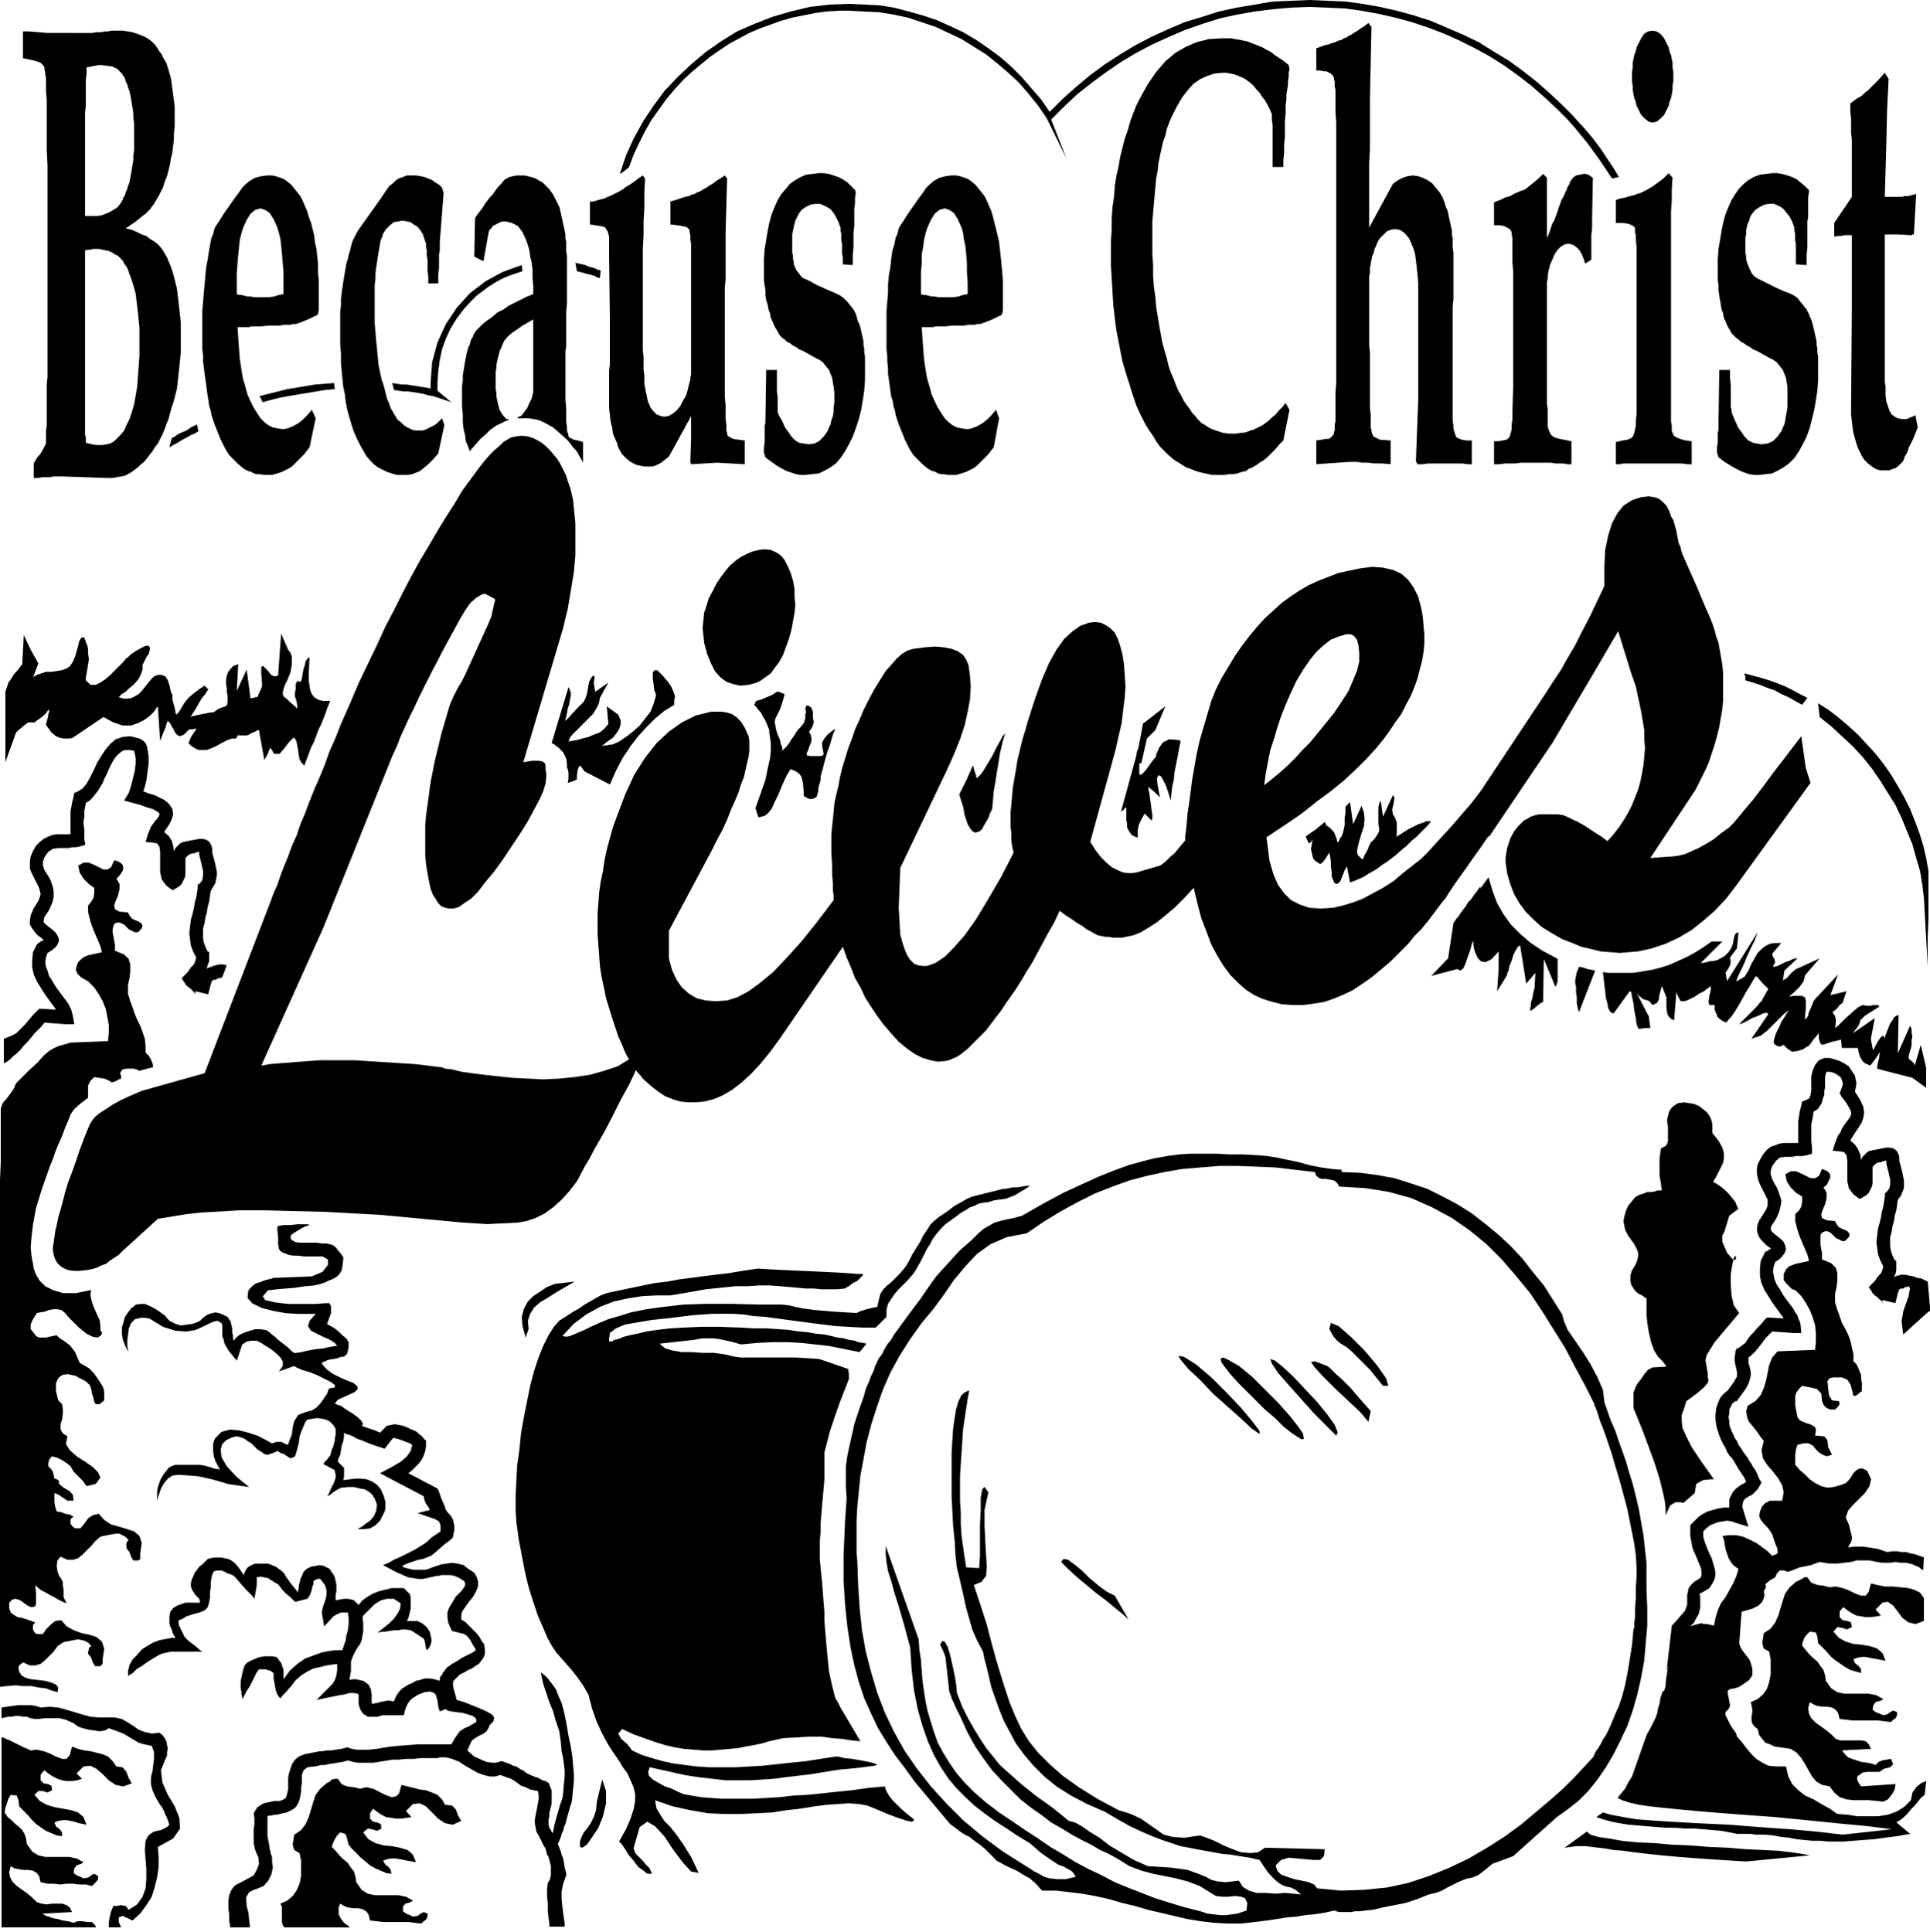 <svg xmlns="http://www.w3.org/2000/svg" width="2.519in" height="2.522in" fill-rule="evenodd" stroke-linecap="round" preserveAspectRatio="none" viewBox="0 0 2519 2522"><style>.brush2{fill:#000}.pen1{stroke:none}</style><path d="m731 932-9 15 9-15zm1074 877-17-21-14-14-10-10-7-6-7-4-5-4-5-6-5-9 2-8 10 4 16 14 18 18 16 19 12 17 3 10h-7zm-171 56-14-13-18-16-19-17-17-18-15-14-10-12-3-5 7 1 16 10 20 17 20 20 19 20 15 18 9 12v4l-10-7zm67 9 1 4-3 1-5-3-9-6-10-8-11-11-13-11-12-12-12-12-11-11-10-11-7-9-5-7-1-4 3-2 7 3 14 8 17 14 17 17 18 18 15 17 11 14 6 9v2zm43 0-13-13-16-16-17-19-16-18-14-16-8-12-2-6 6 2 10 8 14 13 15 16 16 17 13 16 10 14 4 10-2 4zm45-32-3 14-11-13-16-15-17-16-15-15-11-12-5-7 5-1 16 6 1 1 2 1 4 4 5 5 8 7 10 10 12 14 15 17zm-316 272-9-8-11-9-11-9-12-9-12-10-12-10-11-10-10-10 3-4 6 1 8 6 10 8 10 10 12 10 11 8 10 5 18 31zm-687 209 5 15v16l-4 17-6 15-8 12-7 10-6 4-3-1v-7l2-6 3-6 5-6 4-6 4-8 3-9 1-11 7-29zm-209-139h1v-1l-1 1zm-287-908h-1l-2 1h-2l-2 1-1 1h-3l-2 1-1 2-1 3-1 4-1 4-1 4v1l-17-4v4l-1-2-2-2-2-2-2-2-3-2-2-2-1-1-1-2-4-6 5-5 1-1 1-1 1-1 4-6 4-4 2-5 1-4-4-8-3-8-1-8-1-8 1-8 1-9 2-7 2-8 1-7 2-7 1-6 1-7v-4l3-2 3-4 1-6v-6l-2-9-1-4-1-4-1-4v-4h-2l-2 1h-1l-2 1h-2l-3 1-2 1-2 2-2 2v22l-1 4-2 4-2 4-3 3-5 3-4 2-4-3-4-3-3-4-3-4-1-5-1-4v-27l-1-7-3-4-5-1-10-1 3-10 2-5 2-5 3-4 3-4 2-2 2-3 1-2v-2l-1-1-1-1-3-2-4-2-7-2-8-3-11-3-11-3 6-10 2-6 2-7 2-8 2-8 1-9v-7l-1-6-1-4-6-1h-5l-4 1-4 3-5 5-4 6-4 8-4 9-3 6-2 5-3 5-3 5-4 5-3 4-4 4-5 3-1 6-1 4v9l-1 4v5l1 6v15l1 2v4l-7 2-5 1h-5l-4 1H76l-7 1-6 4-5 7-2 6v5l2 6 4 6 3 5 2 5 2 6 1 6v7l-2 8-4 9-6 9-1 4v3l3 3 5 4 4 3 4 4 3 5 1 5-2 5-3 4-5 4-5 3-2 6-1 6 1 6 2 5 2 7 4 6 4 7 5 7 3 4 3 4 3 4 3 4 2 4 2 4 1 4 1 4 2 11H86l-28-2-4 5-4 4-5 5-4 5-5 6-5 5-4 5-5 5-5 4-4 4-4 3-4 2v-32l5-2 5-2 6-3 7-7 5-5 5-6 5-6 5-5 3-3h4l18 1-2-3-3-4-2-3-3-4-5-7-5-8-5-8-4-9-2-9v-10l1-10 5-10 2-2 2-1 1-1 2-1h1l1-1-1-1h-1v-1l-3-2-4-3-3-4-3-4-3-5v-5l1-7 3-7v-1l4-6 3-5 2-5 1-4-1-4-1-4-2-4-2-4-2-4-2-4-2-4-2-5v-10l1-6 3-7 4-7 5-5 5-4 6-3 5-2 6-1h18v-30l1-5 1-6 2-8 1-5 5-2 6-4 5-6 5-9 5-10 4-9 5-8 6-9 6-7 7-6 9-3 10-1 12 3 2 1 3 2 3 3 2 5 1 6 1 7v8l-1 8-1 8-1 7-2 8-2 6 8 3 7 2 6 3 6 3 4 3 3 3 2 3 2 3 1 7-2 7-3 6-4 6-1 1v1l-1 1-1 1 6 5 4 6 2 7 1 7 2-4 3-3 3-3 4-2h2l2-1h3l2-1h2l5-1 5-1h4l5 1 3 2 2 2 2 4 1 4v5l1 4 1 3 1 4 1 4 1 5 1 5v5l-1 5-1 5-3 5-3 5-1 7-1 7-2 7-1 7-2 7-1 7-2 7v12l1 6 2 6 3 6 2 1v12l-2 5-1 4h1l1-1h2l1-1h2l1-1 4-1 4-1h5l5 1-6 16zm167 1240-4-3-4-3-3-4-2-3-2-4v-9l2-5 5 3 5 2 7 1h6l6 1 5 3 3 4 2 8 9 1 8 1h33l8 1 9 1 3-3 3-2 2-4v-4l-5-2-4 2-4 3-6 1-4-2-5-2-4-3v-6l3-4 4-1 3-1 3-2-9-5-10-2h-31l-9-2-8-5-7-10-1-7-2-7-4-5-4-6-6-5-5-5-5-6-5-5 2-6 2-4 3-5 4-4 7 2 2 6 2 8 4 5 6 6 6 6 6 5 6 5 7 4 7 3 7 3 7 1-1-5-3-4-4-3-3-5 5-2 6-1h5l6 1 5 1 5 1 6 1 5 1-4-10-7-6-10-3-10-2-11-1-11-3-9-5-7-9 6-5 6 1 6 2 6-3-1-6-5-2-5-1-4-4v-7l2-3 2-3 5 4 6 4 6 3 7 1 6 1h7l7-1 6-1-7-8 9-9 9-1 8 4 8 8 8 8 9 6 10 2 11-5-4-7-3-8-5-5-9-1-4-7-6-6-7-3-8-3-8-1-8-2-8-2-8-2-3 11-4 4-6 1-8-3-8-4-8-4-9-2-8 2-8-2-9-1-7-3-5-7h-4l-4 1-3 3-4 2-8 7-6 8-3 9-3 10-3 10-4 9-6 8-9 6-1 7-1 6 2 7 7 4 2 10v20l-2 10-4 9-5 7-7 6-9 4 2 4v20l1 4 2 3h86zm-332 0v-1l-1-2-2-2-2-2h-6l-6-1h-7l-5 2-7-2-7-1-7-2-6-1-5-2-4-1-3-2-2-1 39-2-3-6-4-3-6-2H68l-7 1-7-1-6-2-6-6-6-5-7-5-7-5-6-6-3-6-1-6 2-8 5 3 5 1 7 1h6l6 1 5 3 3 4 2 8 9 2h8l9 1 8-1h8l8 1h9l8 2 3-3 3-3 2-3v-4l-5-3-4 2-4 3-6 1-4-2-5-2-4-3 1-6 3-4 3-1 3-1 3-2-9-5-10-2H59l-9-2-8-5-7-10-1-7-2-6-3-5-4-4-5-4-5-5-5-4-4-6 1-6 2-6 2-6 3-5 8 1 2 6 1 8 5 5 6 6 5 6 6 6 7 5 6 4 7 3 7 3 7 1v-5l-3-4-5-4-2-5 5-2 6-1h5l5 1 5 1 6 2 5 1 5 1-4-10-7-6-9-3-11-2-11-2-10-3-9-5-7-8 5-5h6l6 2 6-3-1-6-4-2-6-1-4-4v-7l2-3 3-3 5 4 6 4 6 3 6 2 6 1h7l7-1 6-2-7-7 9-9 9-1 8 4 8 7 8 8 9 6 10 2 11-4-4-7-3-8-5-6-8-1-5-7-6-6-7-3-8-2-8-2-8-1-8-2-8-3-3 11-4 5h-6l-8-3-8-4-8-3-9-2-8 1-4-2-5-2-6-3-6-3-6-3-5-2-4-2H2v248h123z" class="pen1 brush2"/><path d="M142 2516v-6l1-7 2-8 3-7h4l6-1 6 1 4 5 11-7 7-10 4-11 1-12v-13l-1-13-1-12 1-12 3-6 3-3 5-3 4-1 5-1 4-2 4-2 3-3-2-6-2-5-2-4-1-3-2-4-3-4-3-5-3-5-4-9-2-8v-9l2-8 1-8 1-8v-9l-3-8-10-2-7-2-5-3-5-3-5-3-5-3-8-3-11-4-5 3-7 1-7-1-7-1-8-2-6-2-4-3-3-2-9-4-8-2H57l-6 1h-5l-6-1-5-2h-5l-5-1h-5l-5 1h-4l-5 1-4 1v-14l7-1 7-1 7-1h18l6 1 6 2 12-1 11 1 11 3 10 3 10 3 11 3 11 1h21l9 2 7 4 8 5 7 5 8 3 9 2 10-1 4 3 3 4 2 4 1 5 1 5-1 4v5l-2 4-6 15 2 16 7 16 9 15 6 15 1 14-9 13-20 11 1 13v13l-2 14-3 12-4 13-7 11-8 11-10 9-13-6-5 2v6l3 7h-16zm989-762-5-1-6-1-5-2-7-1-7-2-8-1-8-2-9-2-11-1-11-2-12-1-13-2-14-1-15-1h-16l-18-1-27-1h-24l-22 1-18 1-17 2-14 2-12 3-10 2-8 2-7 3-5 1-3 2h-4v-3l1-8 8-6 12-5 17-3 18-3 19-2 17-2 16-2 13-1 14-1h27l14 1 13 2 15 1 14 2 15 2 15 2 15 2 16 2 16 2 17 1 18 1h18l14-14v-9l2-8 4-6 4-6 5-6 6-6 6-6 7-8 3-4 4-7 4-7 4-8 4-8 4-6 2-4 1-2 5-7 6-7 6-6 7-5 7-5 5-4 5-3 2-1 6-4 6-2 6-3 6-1 7-1 6-2 7-1 8-1 3-1 5-2 5-2 5-3 5-3 5-3 3-2 1-1h-5l-5 1-6 1h-6l-5 1-5 1h-3l-8 2-8 2-8 2-8 2-8 2-7 3-7 4-7 4-2 1-4 3-5 4-6 4-6 4-6 5-5 5-3 5-2 3-4 6-4 8-5 8-5 8-4 8-4 7-3 4-6 7-6 6-5 5-5 4-5 5-4 6-2 8-2 9-5 1-9 2-9 3-4 2-33-2-22-2-15-2-10-2-8-2-9-1h-29l-37-1h-34l-29 1-26 3-22 3-20 4-16 5-14 4-12 5-11 5-8 4-7 3-7 3-5 2-5 1-5-1 15-16 16-12 18-10 18-7 18-4 19-3 19-1h18l24-4 22-4 20-2 19-2h16l15-1h14l13 1 12 1 11 1 10 1h11l10 1h20l11-1 1-1 4-2 5-4 6-3 4-4 3-3v-2h-7l-12-1-17-1-21-1-22-1-22-1-20-1-16-1-20 3-18 3-17 2-16 2-15 2-16 2-16 3-17 2-53 11-9 2-8 3-7 4-7 4-7 4-7 5-9 5-9 6-8 5-7 8-7 11-7 14-6 15-6 18-5 19-4 20-4 20-4 22-2 21-3 21-1 20-1 20v18l1 16 3 22 4 21 4 21 5 21 6 19 6 18 7 16 6 14 5 9 6 9 7 8 7 8 7 8 7 9 7 10 7 12 5 19 6 17 7 15 7 13 7 11 7 10 6 10 6 8 4 9 4 9 2 9v9l-2 11-4 12-6 14-9 16 4 4 4 6 5 8 6 7 6 8 7 5 5 4h6l-3-7-5-5-4-5-5-5-4-4-2-4-1-3 1-4 7-24 10-7 10 6 12 13 12 18 12 16 11 12 10 2-10-21-10-16-9-13-8-10-8-8-5-8-5-8-2-11 23 8 23 5 23 4 22 1h21l21-1 20-1 19-3 18-2 18-3 16-2 15-1 14-1 13 1 11 2 10 4 19 8 14 5 9 3 6 1 2-1 1-1v-1l-9-7-8-7-6-6-5-5-4-5-3-5-2-4-1-4-22 2-21 3-20 2-19 2-19 2-19 1-17 2-17 1-16 1h-44l-14-1-12-1-12-2-11-2-7-3-8-4-9-3-9-5-7-4-5-5-1-5 2-6 23 5 22 5 19 3 18 2 17 2h32l16-1 15-1 15-2 17-2 17-2 18-3 19-3 22-2 23-3 4-1-3-2-8-2-10-2-12-2-10-1-8-2h-3l-20 3-19 3-20 2-18 2-19 2-18 1-17 1h-34l-16-1-16-2-15-2-14-3-14-4-13-4-13-6-6-8-8-7-4-7 5-6 15 7 14 5 14 5 13 4 13 3 12 2 13 1 12 1h11l12-1 11-1 11-1 10-2 11-2 10-2 10-3 18-4 18-1 16-1h16l15 2 13 1 12 2 11 1-26-44-3-6-4-7-2-8-2-8-2-9-2-9-1-10-1-10-1-11-1-11-1-12-1-12v-12l-1-12-1-13-1-13-1-10-1-10-1-11v-23l1-11v-12l1-12 1-12 1-11 1-11 1-11v-36l7-27 7-21 6-17 5-13 4-10 3-8v-6l-1-7-29-10-9-3-14-1-18-1h-70l-8-1-13-3-14-2h-15l-14-1h-13l-12-2-10-3-7-6 45-5 5-1 6-1h14l8 1 9 2 9 2 10 3 22-2 20-1h19l18 1 18 2 18 2 20 4 20 4 9-11zm12 27-1 3-2 6-3 6-3 8-4 9-3 11-4 11-4 12-4 12-3 14-3 13-3 14-2 14v28l1 14-2 28-2 46v34l2 31 3 29 4 26 5 24 6 22 7 21 9 20 9 19 11 18 11 17 13 17 13 18 15 18 15 18 16 19 16 12 2 1 3 2 3 1 4 3 5 4 6 4 7 6 8 8 7 7 9 5 8 4 9 4 8 5 9 5 8 7 8 9h18l17 2 17 2 17 3 18 4 17 5 17 4 17 5 17 4 17 4 17 4 18 3 17 2 18 1h18l18-2 16-2 13-2 13-2 12-1 12-2 11-1 13-2 14-3 2 1 4 1h16l4-1h7l7-1 10-1 13-3 15-3 15-3 15-5 15-6 9-2 8-3 7-4 8-4 6-3 7-3 6-2 6-1 2-1 5-2 8-6 11-9 27-10 57-51 14-10 14-11 13-13 12-15 11-16 10-17 9-18 9-19 7-20 6-21 5-22 4-22 2-23 2-23v-23l-1-23v-36l-2-18-2-18-3-17-3-17-4-17-4-16-5-16-4-14-5-14-5-14-4-12-5-11-4-11-3-9-1-2v-1l-1-2v-1l-2-16-7-16-9-17-10-16-11-16-9-13-5-12-2-8-12-19-12-19-14-17-14-18-15-16-16-15-17-14-18-14-19-12-19-10-20-10-21-7-22-7-22-4-23-3-24-1v-3l-13-1-14-2-15-3-14-4-15-3-14-3-13-2-12-1-19-1h-18l-17-1h-32l-16 1-15 2-17 3-16 4-18 5-19 7-20 8-22 10-24 11-26 14-28 16-11 3-10 2-8 2-7 2-7 4-7 4-7 6-9 9-15 13-11 12-10 11-10 11-10 14-11 16-15 20-19 26-4 7-5 6-4 7-3 6-4 5-2 4-1 3-1 1zm989 346-2 21-3 19-3 18-3 15-4 15-4 12-5 11-4 10-4 9-4 8-4 6-3 6-3 5-3 4-2 4-1 3-12 13-13 14-15 15-17 15-19 16-19 16-22 16-22 14-24 14-25 12-27 11-27 9-28 6-30 3-30 1-31-3-4-5-7-3-9-2-10-2-9-3-8-3-5-5-2-7 7-7 10-3 11 1 11 1 10 1h9l5-5 1-9-78-2-9 6-10 1-12-1-11-4-12-5-12-6-10-4-9-3-20 3-15-1-12-3-10-7-10-7-10-7-13-6-16-5-28-15-24-15-21-15-17-15-15-15-12-15-10-16-8-17-7-17-6-18-6-19-6-20-6-22-6-23-8-25-9-27 10-4 6-8 1-12-1-15-1-18-1-20v-21l5-23-5-7-3 3-2 11v16l-1 20v40l-1 16-17-1-2-13-2-14-2-14-1-15v-16l-1-15v-32l1-16 1-15 1-15 1-15 2-14 2-13 2-13 2-11-5 2-5 4-4 8-3 10-2 12-2 14-1 15-1 17v56l1 20 1 19 2 19 1 19 2 17 3 12 3 13 3 13 3 14 4 14 4 14 6 14 8 15 2 10 3 11 3 13 3 13 5 14 5 14 6 15 8 15 8 15 11 15 12 14 14 14 16 13 19 12 21 11 23 10 17 10 16 9 15 7 14 6 13 5 12 4 12 4 11 2 10 2 11 2 11 2 11 2 11 1 12 2 13 2 13 3 10 15 8 9 7 6 5 3 6 2 5 1 6 3 7 6-10-1-11-1-12 1-13-1h-12l-10-3-8-5-5-8-17 2-11-1-8-2-7-4-10-4-14-5-21-3-31-2-18-8-17-10-15-9-13-10-13-8-10-7-9-5-8-2-11-9-10-8-11-8-10-7-10-8-10-8-9-8-9-8-10-9-8-10-9-11-8-12-8-13-8-14-8-16-7-18-1-11-2-12-3-14-3-13-3-10-4-7-3-1-3 5 4 8 3 8 1 9 1 9 1 9 1 9 1 9 3 8v1l1 2 2 4 2 5 3 6 4 8 4 9 5 11 10 18 11 16 11 15 12 13 13 13 12 12 14 11 13 9 13 10 14 8 13 8 13 7 12 6 12 7 11 5 11 6 16 10 16 6 15 4 15 3 15 3 15 4 16 6 16 10 5 3 8 1h8l9-1 8 1 5 2 3 6-1 10-6 2-6 2-7 1-8 1h-7l-9-1-8-1-9-3-20-5-20-6-19-6-18-7-18-7-17-7-17-9-17-8-17-9-16-10-17-10-16-11-17-11-16-11-18-12-17-13-15-13-13-13-11-13-9-13-8-13-7-13-5-14-4-13-4-13-3-14-2-13-2-14-1-13-1-14-2-13-1-14-43-122v11l1 10 2 12 4 12 4 15 6 19 7 24 8 30 2 30 3 26 5 25 6 21 7 20 8 18 9 16 10 15 11 13 12 12 12 11 13 10 14 10 14 9 15 10 15 9 15 13 13 9 9 6 8 3 5 3 4 2 3 3 3 5-13 3h-11l-10-1-7-2-7-4-6-3-6-4-5-3-30-19-27-20-25-21-22-22-20-22-18-23-16-23-14-25-12-25-10-26-8-27-7-27-5-28-3-29-2-30-1-30-1-11v-44l1-18 2-20 2-20 4-21 4-22 6-23 7-22 8-23 10-23 12-22 14-22 15-21 15-18 14-19 13-19 15-18 15-16 18-13 21-9 26-5 22-15 23-14 22-12 22-11 23-9 22-8 23-6 23-5 23-4 24-2 24-2h24l25 1 25 1 25 3 26 3 2 5 4 3 4 1h5l5 1 5 1 4 3 3 5 34 2 31 5 29 8 27 12 26 14 23 16 22 18 20 20 19 22 18 22 16 24 15 24 15 24 13 25 13 24 12 24v2l1 1 3 8 3 10 4 10 4 11 4 12 4 12 4 14 4 13 4 14 4 15 4 15 3 15 3 15 3 15 2 15 1 15v14l-1 14v14l-1 12v12l-1 8v6l-1 2zm-90 285 8-1 7-1h13l8 1 8 1 9 1 11 2 13 1 14 2 17 2 19 2 22 2 26 2 29 2 33 2 83-8-10-2-14-2-17-2-20-1-22-1-24-2-24-1-25-2-24-1-23-2-22-1-20-2-17-3-14-2-10-3-5-4-29 21zM690 1735l-1-11 3-9 5-8 8-7 10-6 11-7 12-7 12-7-26 3-10 4-9 6-9 6-7 7-5 9-3 11 1 12 4 15 4-11z" class="pen1 brush2"/><path d="m2516 1673-4-2-4-2-6-1-5-2-6-1-4-1h-7l-1 1h-3l-1 1h-1l-1 1h-1l2-4 1-5v-12l-2-1-3-6-2-6-1-6v-12l2-7 1-7 2-7 1-7 2-7 1-7 1-7 4-5 2-5 2-5v-10l-1-5-1-5-1-4-1-4-1-4-1-3v-5l-1-4-2-4-2-2-3-2-5-1h-4l-5 1-5 1h-2l-2 1h-3l-2 1h-2l-4 2-3 3-3 3-2 4-1-7-3-7-4-6-6-5 1-2 1-2 1-1 1-2 4-6 4-6 3-5 2-6 1-7-1-7-4-9-7-11 1-5 1-6-1-5-1-5-4-6-4-6-6-4-6-3-6-2-7-2h-7l-7 3-5 6-3 7-2 8v18l-1 7-2 4-4 2-5 2-1 5-2 8-1 6-1 6v29h-19l-6 1-5 2-6 2-5 4-5 6-4 7-3 6-1 6v5l1 6 1 4 2 5 2 4 2 4 2 4 2 4 2 4v8l-2 5-3 5-4 6v1h-1l-3 7-1 7 1 5 2 5 3 4 4 4 3 3 3 2 1 1h1v1l-1 1h-1l-1 1-1 1-3 1-1 2-5 10-1 10v10l2 9 4 9 5 8 5 8 5 7 3 4 2 3 3 4 2 3-18-1h-4l-3 3-5 6-5 5-4 5-4 4-4 5-3 5-4 3-4 3-4 2-1 4-1 7v5l1 5 1 4 1 5v6l-4 7-8 11-6 5-4 5-3 7-2 6-1 8v7l1 8 2 7 2 6 2 5 3 6 3 5 2 5 3 5 4 4 3 5 4 7 4 6 4 6 3 6-1 1-1 1-2 1-2 1-3 2-4 3-3 3-2 3-2 4-2 4v11h-7l-7 1-7 2-7 2-6 3-6 4-5 5-5 5-1 2v13l1 5 1 6 1 5 2 5 2 4 2 5 5 12 1 8-1 4-4 3-5 3-4 4-3 4-1 5-1 4v13l-3 8-7 8-7 8-3 3-7 60v-1l1-2v-2l1-2-1 7-1 7-1 6v5l-1 4-1 3-1 1h-1l-3 9-1 7-2 6-1 6-2 6-3 6-4 8-5 9-19 54-5 8-4 8-5 6-5 6 6 3 9 3 13 3 14 2 18 2 20 2 21 2 24 2 25 2 27 2 28 2 30 3 30 3 30 3 32 3 31 4-64 7-35-4-33-3-29-2-27-2-25-2-22-1-21-1-18-1-17-1-15-1-14-1-13-1-12-2-11-2-11-2-10-3-4 3-2 1-2 2h-1l9 3 11 3 10 2 12 2 12 1 12 1 12 1 13 1h12l13 1h12l12 1 12 1 11 1 11 2 10 2h18l6 1h12l11 1 11 2 10 1 10 2 10 1 10 1h10l11 1h21l12-1 13-1 14-1 14-2 16-2 17-3-18-15 5-3 5-4 5-5 4-5 5-5 4-5 4-5 5-4 2-18-7 3-6 5-5 7-2 10-9 9-10 6-11 4-13 2h-27l-13-2-13-1-10-7-11-6-10-6-11-5-9-7-8-8-5-10-3-13h-13l-10-1-8-4-8-5-6-6-6-7-6-8-7-8-1-4-2-3-3-4-3-5-2-4-2-4-2-4v-4l4-4 2-4-1-6-1-5-1-5v-4l3-2 6-1 6-2 6-4 7-5 4-6v-9l-2-7-2-5-4-5-3-4-3-4-2-4-1-4 3-41 14-4 8-4 5-5 2-5 1-4-1-4 1-3 2-3-1-4 6-5 7-4 2-5 4-4h5l3 1 2 1 6-2 5-2 5-2 5-1 5-1 5-1 5-2 6-2 12 2h11l9-1 9-1 7-2h17l10 2 6 1h11l7-1 7 1h7l8 2 9 4 1 1 1 1 2 1 1 1 1-17-6-2-5-2-6-1-6-2h-6l-6-1h-6l-7 1-6-2-6-2-6-1-6-1-7-1h-13l-7 1 2-4 2-3 1-4v-3l-1-4-1-4-1-4-1-4-4-9 3-9 6-7 8-8 8-8 6-9 2-9-5-11-6-3h-4l-4 2-4 4-3 5-3 4-4 4-5 2-10 3-9 1-8-2-8-4-7-5-6-6-7-6-6-7v-13l1-7 2-6 8-2h6l6 3 4 5 4 4 5 3 5 2 7-2-5-10-1-9-4-5-12-1 1-7-1-4-3-2-4-2-4-1-5-2-4-2-3-4-1-5-1-5-1-6v-12l2-5 3-4 4-4 10 2 9 2 6 6 1 10 2 5 4 4 5 2h6l2-2 3-3 1-3-1-3-9-1-4-7-1-9-1-9 3-4 5-1h11l7 3 4 6 2 7 2 8h3l3-2 2-2 3-2v-11l-1-5v-5l-2-5-2-5-2-4-4-4v-9l-2-9-2-9-3-8-4-8-4-7-3-9-3-8-3-10v-11l2-9 1-9v-9l-2-7-6-6-12-5v-8l-1-5-1-6v-13l2-3 5-2 4 1 3 2 3 3 3 3 4 2 4 2h4l5-5 1-4-2-3-3-2-5-2-4-2-3-4-2-4-11-1-6-3-1-5 2-6 3-7 2-8v-7l-4-7 4-3 2-4 2-4 1-4-1-3-3-3-4-2-3-1-4 9-5 3h-6l-6-3-6-3-7-3h-7l-7 4 2 9 5 8 7 7 8 5v7l-1 6-3 5-5 5v9l2 8 2 7 3 8 3 7 3 7 3 7 2 8-18 4-8 3-4 4-3 6v8l3 4 4 4 4 4 4 1 8 8 6 9 5 9 4 10 3 10 1 11v10l-1 11-49 2-7 8-4 10-2 10-2 10-3 10-4 9-7 8-10 6-2 7 1 7 2 6 4 5 4 5 4 5 4 6 4 5-3 12 2 11 6 9 7 8 7 9 5 9 2 9-2 11h-16l-6 3-4 4-3 7-1 6 2 5 4 5 4 4 4 5 3 5 2 6 2 6 3 7v6l-7 3-6-6-8-6-7-5-8-4-9-4-9-2h-9l-9 1 2 5 1 6 1 6 2 6 2 6 3 5 4 5 6 4-3 10-4 9-5 9-5 9-6 8-4 9-3 10-2 10-5-1-4-1h-4l-4-1-4 1-4 1-3 1-3 1 5-5 3-6 3-5 1-4 1-5v-15l-1-1v-1l1-1 2-1 2-1 8-5 4-6 3-6 1-7-1-6-2-7-2-7-3-6-3-7-3-8-2-7v-7l4-4 5-4 5-2 5-2 6-1 6-1 6 1 6 2 16 5-5-16-3-10 1-7 3-4 5-3 4-2 4-4 3-3 3-5 2-4-2-3-2-4-2-5-2-4-3-4-2-4-3-4-2-4-3-4-3-4-3-5-3-4-2-5-3-4-2-5-2-4-2-5-1-4v-4l-1-5 1-5v-5l2-4 2-4 4-3h2l1-2 6-8 5-7 3-6 2-6 1-5v-4l-1-5-1-4-1-2v-8l5-4 4-4 4-5 4-5 3-4 3-4 4-4 4-4 27 2h11l-1-11-1-4-2-4-1-4-3-4-2-4-3-4-3-4-3-4-5-7-4-7-4-6-3-7-1-5-1-6 1-6 2-6 5-3 4-4 3-4 2-5-1-5-2-5-4-4-4-3-5-4-3-3-1-3 1-4 6-9 4-9 2-8 1-7-2-6-2-6-2-5-3-5-3-6-2-6v-5l2-6 5-7 5-4 7-1h9l5-1h9l5-1 7-2v-7l-1-10v-22l1-4 1-5 1-7 5-3 3-4 3-5 1-5 2-5v-5l1-5v-14l1-4 1-2h5l6 2 3 2 3 2 2 2 1 3 1 3v3l-1 3-1 3-2 5 3 5 6 8 4 7 2 4v4l-2 4-3 4-3 4-4 6-2 5-3 4-2 5-2 5-3 10 10 1 5 1 3 4 1 7v27l1 4 1 5 3 4 3 4 4 3 4 3 4-2 5-3 3-3 2-4 2-4 1-4v-22l2-2 2-2 2-1 3-1h2l2-1h1l2-1h2v4l1 4 1 4 1 4 2 9v6l-1 5-3 4-3 3v4l-1 7-1 6-2 7-1 7-2 8-2 7-1 9-1 8 1 8 1 8 3 8 4 8-1 4-2 5-4 4-4 6-1 1-1 1-1 1-5 5 4 6 1 2 1 1 2 2 3 2 2 2 2 2 3 2 1 2-1-1v-3l17 4v-1l1-4 1-4 1-4 1-3 1-2 2-1h3l1-1 2-1h2l2-1h1v2l1 1-1 4-1 6-2 6-2 5-3 9-1 6-1 5v3l2 16 12-11 20-18 3-2v-4l-3-34zM821 218l6-16 7-15 8-16 8-14 10-14 10-14 11-13 12-13 11-10 12-10 11-9 13-9 12-8 13-7 13-7 14-6 14-5 14-5 14-4 15-3 15-3 15-2 15-1h15l19 1 20 1 18 3 19 4 18 6 18 6 17 8 17 8 16 10 16 10 15 12 14 12 14 13 13 15 12 15 11 16 26 53-20-51 17-17 17-16 19-15 19-14 19-13 20-12 21-11 22-10 21-9 23-8 22-7 23-5 23-4 24-3 23-2 24-1 23 1 23 1 22 3 22 4 22 5 22 6 21 7 21 8 20 9 20 10 20 11 19 12 18 13 18 14 17 15 17 16 10 10 10 11 9 11 9 11 8 11 8 11 8 12 8 12 9-2-8-13-8-12-8-12-9-12-9-11-10-11-10-11-11-11-17-16-17-15-19-15-18-13-20-12-19-12-21-10-21-9-21-9-22-7-22-6-22-5-23-4-22-3-24-1-23-1-24 1-24 1-23 4-24 4-23 5-22 7-23 7-21 9-22 10-21 11-20 12-20 13-19 14-18 15-18 16-17 17-11-16-13-15-13-15-13-13-15-13-15-11-16-11-17-10-17-8-18-8-18-6-18-5-19-5-19-3-19-1-20-1-26 1-26 3-25 6-24 7-23 9-23 10-21 13-20 14-19 16-18 17-17 18-14 19-14 21-12 22-10 22-8 24 2-1 4-3 4-3 2-2zM514 509l6 1 7 1h6l7 1 6 1 6 1 7 2 6 1 24 8-18-15v-10l1-15 2-15 3-14 5-14 6-13 8-13 9-12 10-11 7-7 8-6 8-6 8-5 9-5 9-4 9-3 9-3-1-8-25 9-22 12-21 16-17 19-14 21-11 24-7 26-2 27v7l-6-1-6-1-6-1-7-1-6-1h-6l-7-1-6-1v1l1 3 1 4v1zm269-146-4-1-3-2-4-1-4-1-4-1-3-1-4-1-4-1-2-11 4 1 5 1 4 1 4 2 4 1 4 1 4 2 4 1-1 10zM111 157v-10l1-9v-34l1-8v-8l5-1 5-1 5-1h5l8 1 6 1 6 3 4 4 2 2 2 3 2 3 1 4 2 4 1 4 2 5 1 5 1 5 1 6 1 6 1 6v7l1 7v35l-1 7v6l-1 6-1 6-1 6-1 5-1 6-2 5-1 4-2 4-1 4-2 3-1 3-3 5-4 5-5 3-5 3-5 2-5 2-6 1h-16V157zM82 622l59 2h6l5-1 6-1 5-1 4-2 5-3 4-3 4-3 4-4 4-3 4-5 3-4 4-5 3-5 4-5 3-6 3-6 3-7 2-6 3-7 2-8 2-7 3-9 2-8 2-8 1-9 1-9 1-9 1-10 1-10v-39l-1-9-1-9-1-9-1-8-1-9-2-8-2-8-2-7-2-6-3-7-2-5-3-5-3-5-3-4-4-4-4-3-5-3-5-4-6-2-6-3-7-3-8-2 6-4 6-4 5-4 5-4 4-3 3-3 3-3 2-3 3-4 3-5 3-5 3-6 3-6 2-7 3-7 2-8 2-8 1-7 2-8 1-9 1-8v-8l1-9v-26l-1-8-1-7-1-8-1-7-1-7-2-7-2-7-2-6-3-5-3-6-3-4-3-5-3-4-4-4-4-3-5-3-5-2-5-2-6-2-6-1-7-1h-15l-4 1h-4l-5 1h-6l-6 1H62l-24-2h-8v35l10 2 8 2 5 2 3 3 1 1 1 2v3l1 3v3l1 5v17l1 11v66l1 20v276l-1 10v54l-1 6v17l-3 6-4 7-5 6-4 7v19h6l5-1h10l5-1h12zm29-55V327l3-1h4l3-1h9l4 1 5 1 4 1 4 2 3 2 4 2 3 3 3 3 2 4 3 4 2 4 2 6 2 5 2 6 2 7 2 7 1 8 1 9 1 8 1 10 1 10v36l-1 15-1 13-1 13-2 12-2 11-3 10-3 9-4 8-3 7-4 5-5 5-4 4-5 3-5 1-5 1h-8l-6-1-4-1-4-1v-7l-1-3v-1zm233-179h-12l-5-1h-4l-4-1-4-1h-3l-3-1v-28l1-12 1-12 1-10 1-9 2-8 2-7 5-11 5-8 6-5 7-2 6 2 6 4 5 8 5 11 2 7 2 8 1 9 1 10 1 12 1 12v29l-6 1-6 2-7 1h-7zm41 167-4 2-5 2-4 1h-5l-6-1-5-1-6-3-5-4-5-5-4-6-5-8-4-8-4-9-3-11-3-10-2-12-2-13-1-13-1-14-1-15h16l1-1h14l10-1h15l4-1h9l3-1h4l3-1 3-1 5-2 5-2 4-2 4-2 3-1 2-2 1-5v-39l-1-11v-11l-1-10-1-9-2-9-1-9-2-8-2-8-3-8-2-7-3-7-3-7-3-6-4-5-4-5-4-5-5-4-4-3-5-2-6-2-5-1h-6l-8 1-8 2-7 4-6 5-4 4-4 6-6 8-7 10-7 10-5 8-4 6-3 5-1 4-1 4-2 4-1 5-1 5-1 6-1 6-1 7-2 10-1 11-1 11-1 11-1 12-1 12v50l1 8v8l1 8 1 8 1 7 1 7 1 8 1 7 1 6 1 7 2 6 1 6 2 6 2 6 2 5 2 5 2 5 2 5 2 4 2 4 2 4 5 8 6 6 6 6 6 5 3 2 4 2 4 1 3 2 4 1h4l5 1h11l7-2 6-2 6-3 4-2 4-3 3-3 4-4 4-4 4-4 3-4 4-5 8-38-5-11-6 7-6 6-5 4-5 3z" class="pen1 brush2"/><path d="m577 546 3 9-8 37-7 8-6 6-6 5-5 4-5 2-5 2-6 1h-14l-7-2-6-2-6-3-6-3-5-4-5-5-5-6-4-7-4-7-4-8-4-9-3-9-3-10-3-11-2-11-1-9-2-9-1-10-1-10-1-11v-12l-1-13v-42l1-9v-8l1-8 1-7 1-7 1-6 1-6 1-6 1-6 2-6 1-5 2-6 1-5 2-7 3-6 3-6 4-6 27-38 6-9 5-7 5-4 3-3 4-3 6-2 5-2h12l6 1 5 1 5 2 5 2 4 3 5 3 4 4 2 7-5 64v11l-1 6v16l-1 10v11h-13v-9l-1-8v-14l-1-6v-6l-1-5v-4l-2-6-2-6-3-5-4-5-5-3-4-3-5-1-5-1-6 1-6 1-5 4-5 5-2 3-2 3-1 4-2 4-1 5-1 6-1 6-1 6-1 7-1 6-1 8v7l-1 8v50l1 11 1 12 1 10 1 11 1 10 2 10 2 9 3 9 2 8 2 8 3 7 2 6 3 5 3 5 3 5 4 3 4 4 3 2 4 2 4 2 5 1h8l4-1 4-2 4-2 4-2 3-2 3-3 4-4zm193-253v-30h4l4-1 3-1 4-1 4-1 4-2 3-1 4-2 4-2 4-2 5-3 4-3 5-3 6-4 5-4 6-4 3 4-1 19v19l-1 18v18l-1 18v132l1 9v17l1 7v11l1 5 1 6 1 4 1 5 1 4 2 4 1 3 4 5 4 4 5 2 5 1 6-1 5-3 5-4 5-6 2-4 2-4 2-3 2-4 1-4 1-4 1-4 1-4 1-3v-3l1-4V318l-1-5v-7l-1-2v-3l-1-2-1-1-1-1-2-1-5-1-6-1-9-1v-30l7-2 6-2 6-2 5-1 4-2 4-1 3-2 3-1 2-1 3-2 4-2 4-3 4-2 5-4 5-3 6-4 3 4-2 72v60l-1 10v142l1 12v18l1 7v8l1 3v2l1 2 3 2 4 2 7 1 8 1v31l-36-2-34 2-1-3 1-30v-30l-3 6-3 5-3 6-3 5-7 13-10 18-5 4-5 4-4 2-4 2-4 1h-10l-10-2-8-4-6-5-5-5-3-5-2-4-1-3v-1l-3-7-3-7-1-8-2-8-1-8-1-9v-49l1-8v-60l-1-83v-24l-1-4-1-3-1-2-1-1-1-2-2-1-5-1-6-1-7-1zm229 256 1-66h14v28l1 8v19l2 5 3 5 2 4 2 5 2 3 3 4 2 3 2 3 5 5 5 3 6 1 6 1 8-1 6-3 6-6 5-7 2-5 2-4 1-5 2-6 1-5v-6l1-6v-14l-1-7-1-6-1-6-2-5-2-5-4-5-4-5-4-3-6-3-7-4-9-5-5-2-4-3-4-2-4-3-4-2-3-3-3-2-3-3-2-3-2-4-2-3-2-4-2-5-2-4-1-6-2-5-1-6-2-6-1-6v-7l-1-6-1-7v-28l1-13 2-12 2-12 2-10 3-11 4-10 4-9 5-8 6-7 5-6 7-5 7-4 7-3 8-1 8-1h7l7 1 6 2 6 2 6 3 6 4 5 5 5 5 1 3-1 7v7l-1 7v23l-1 8v19l-1 11v13l-13-1v-9l-1-5v-13l-1-4v-9l-1-4v-4l-3-8-3-6-3-5-4-5-5-3-4-2-5-2h-5l-7 1-6 3-6 4-4 6-2 4-2 4-1 4-1 4-1 5-1 5v24l1 4v4l1 4v3l1 2 2 5 3 4 3 4 3 3 5 2 6 3 7 4 9 4 9 4 7 3 6 3 4 3 5 5 4 5 4 5 3 6 1 3 1 4 1 3 2 4 1 4 1 4 1 5 1 4 1 5v4l1 5v5l1 6v30l-1 14-2 13-2 12-3 12-4 12-4 11-5 10-5 9-6 9-6 7-7 5-7 4-8 4-9 1-9 1h-6l-6-1-6-2-6-2-6-3-7-4-7-5-8-6-2-6v-7l1-7v-21l1-4v-3zm238-161h-12l-5-1h-4l-4-1-4-1h-3l-3-1v-28l1-12v-12l2-10 1-9 2-8 2-7 5-11 5-8 6-5 7-2 6 2 6 4 5 8 5 11 2 7 1 8 2 9 1 10 1 12v12l1 14v15l-6 1-6 2-7 1h-7zm41 167-4 2-5 2-4 1h-5l-6-1-5-1-6-3-5-4-5-5-4-6-5-8-4-8-4-9-3-11-3-10-2-12-2-13-1-13-1-14-1-15h16l1-1h14l10-1h15l4-1h9l3-1h4l3-1 3-1 5-2 5-2 4-2 4-2 3-1 2-2 1-5v-39l-1-11-1-11-1-10-1-9-1-9-2-9-2-8-2-8-2-8-2-7-3-7-3-7-3-6-4-5-4-5-4-5-5-4-4-3-5-2-6-2-5-1h-6l-8 1-8 2-7 4-6 5-4 4-4 6-6 8-7 10-7 10-5 8-4 6-3 5-1 4-1 4-2 4-1 5-1 5-2 6-1 6-1 7-1 10-2 11-1 11v11l-1 12-1 12v50l1 8v8l1 8v8l1 7 1 7 1 8 1 7 2 6 1 7 2 6 1 6 2 6 2 6 2 5 2 5 2 5 2 5 2 4 2 4 2 4 5 8 6 6 6 6 6 5 3 2 4 2 4 1 3 2 4 1h4l5 1h11l7-2 6-2 6-3 4-2 4-3 3-3 4-4 4-4 4-4 3-4 4-5 7-38-4-11-6 7-6 6-5 4-5 3zm400-29 5 9-8 40-6 6-5 6-5 5-5 5-5 4-5 3-4 3-5 3-5 2-4 3-5 1-6 2-5 1h-6l-6 1h-16l-9-2-9-2-8-3-8-3-8-5-8-5-7-6-5-5-6-6-5-7-4-7-5-7-5-8-4-8-4-8-4-9-3-9-3-9-3-10-3-9-3-10-3-10-2-10-3-16-3-15-2-16-2-17-1-17-1-17-1-17v-33l1-15v-15l1-14 2-13 1-14 2-13 3-13 2-12 3-12 3-12 4-11 3-11 4-11 4-10 5-10 10-18 11-16 12-14 13-11 14-8 14-6 16-4 17-1h12l5 1 6 1 5 1 5 1 5 2 5 2 5 2 5 2 5 3 6 3 5 4 6 4 6 4 6 5 1 5-1 5v5l-1 6v5l-1 6-1 6v7l-1 7v11l-1 10v21l-1 10v10l-1 10v9h-14v-55l-1-7v-7l-3-7-3-6-3-5-4-5-3-5-4-4-3-4-4-4-4-3-4-3-4-2-5-2-5-2-5-1-5-1h-6l-10 1-9 3-9 4-9 6-8 9-7 9-7 12-7 14-3 7-3 8-2 9-3 8-2 9-2 9-2 10-1 10-2 10-1 11-1 11-1 11-1 12-1 12v41l1 15v14l1 14 2 14 1 13 2 12 2 12 2 11 2 11 3 11 3 10 2 9 3 9 4 9 3 8 3 7 4 7 3 6 4 6 4 5 3 5 4 4 3 4 5 5 5 3 6 4 5 2 6 2 6 2 7 1h11l5-1h4l4-1 5-2 4-1 4-2 4-2 4-2 4-3 4-3 4-4 5-4 4-5 5-5 4-5zm243 49v31h-6l-6-1h-45l-7 1h-7l-2-4 3-81V369l-1-11-1-10-1-8-1-8-2-7-2-5-4-9-6-7-6-4-7-1-5 1-5 2-4 4-5 5-2 3-2 4-1 3-2 4-1 5-2 4-1 5-1 5v2l-1 3v7l-1 4v91l1 9v73l1 8v18l1 2v3l1 2v1l1 1v1l1 1 2 1 2 1 2 1 2 1 14 1v31l-11-1h-10l-9-1h-7l-7-1h-10l-43 3v-31l7-1 5-1h4l2-1 1-1 1-1 1-1 1-1 1-2v-2l1-2v-7l1-5v-37l1-13V160l-1-14v-29l-1-4v-7l-1-2v-3l-1-1v-1l-1-1-1-1-1-1-2-1-2-1-2-1h-3l-5-1h-5V63l6-2 5-2 5-1 5-2 4-1 4-2 4-1 3-2 3-1 3-2 4-2 3-2 5-3 4-3 5-3 5-4 4 5-2 93v68l-1 16v85l31-57 7-5 6-3 6-2 7-1 7 1 6 2 6 3 6 4 5 6 5 6 4 7 3 8 1 4 2 4 1 4 1 5 1 4 1 5 1 4 1 5v5l1 5v12l1 7v60l-1 11v148l1 6v4l1 4 1 3 1 3 1 2 2 1 5 2 6 1h7zm115-2 15 3v30h-5l-6-1h-10l-6-1h-39l-7 1h-14l-7 1h-7v-30h6l5-1 5-1 3-2 1-2 1-1v-2l1-2 1-5v-6l1-7v-10l1-35V355l-1-12v-32l-1-5v-3l-1-2-1-1-1-1-1-1-2-1-4-2-6-1h-7v-30l8-3 6-3 7-2 5-3 5-2 4-2 4-1 3-2 5-4 5-4 6-5 6-6 5 5v79l3-7 2-6 2-6 3-5 2-6 2-5 1-4 2-5 2-6 3-5 2-5 2-4 1-3 2-3 1-3 1-2 3-4 4-3 5-1 5-1h3l3 1 3 2 3 2-1 55v11l-1 9v32l-8 5-2-6-2-5-2-4-2-3-3-3-4-3-3-1-4-1-5 1-5 3-4 4-4 6-3 7-3 7-2 8-1 7v3l-1 4v159l1 7v23l1 3 1 3 1 2 1 2 2 2 3 2 3 1 4 1zm121-533 5 1 5 3 5 6 4 8 2 4 1 5 2 5 1 5 1 5v6l1 6v12l-1 6v5l-1 6-1 5-2 5-1 5-2 4-4 8-5 5-5 4-5 1-5-1-5-4-5-5-4-8-2-4-1-5-2-5-1-5-1-6v-5l-1-6V94l1-6v-6l1-5 1-5 2-5 1-5 2-4 4-8 4-6 5-3 6-1zm-48 566v-29l9-2 6-1 5-2 2-2 1-2 1-3 1-4 1-5v-6l1-9V322l-1-9v-6l-1-4v-5l-1-2-3-2-5-2-7-1h-9v-30l6-2 6-1 6-2 5-1 5-2 4-1 4-2 4-2 7-4 7-5 8-6 7-7 5 6-1 15v15l-1 14v274l1 6v7l1 2 1 2 1 2 3 2 5 2 7 2 8 1v30h-6l-7-1h-76l-5 1h-5zm134-57 1-66h14v10l1 10v28l1 4v3l2 5 2 5 2 4 2 5 2 3 3 4 2 3 2 3 5 5 6 3 5 1 6 1 8-1 7-3 6-6 5-7 2-5 2-4 1-5 1-6 1-5 1-6v-27l-1-6-1-6-2-5-2-5-4-5-4-5-4-3-6-3-7-4-9-5-5-2-4-3-4-2-4-3-4-2-3-3-3-2-3-3-3-3-2-4-2-3-2-4-2-5-2-4-1-6-2-5-1-6-1-6-1-6-1-7v-6l-1-7v-28l1-13 2-12 2-12 2-10 3-11 4-10 4-9 5-8 5-7 6-6 6-5 7-4 8-3 8-1 8-1h7l6 1 7 2 6 2 6 3 5 4 6 5 5 5v3l-1 7v25l-1 6v33l-1 11v13l-14-1v-27l-1-4v-9l-1-4v-4l-3-8-3-6-4-5-4-5-4-3-4-2-5-2h-5l-7 1-6 3-6 4-5 6-2 4-1 4-2 4-1 4-1 5v5l-1 5v19l1 4v4l1 4 1 3 1 2 2 5 2 4 3 4 4 3 4 2 6 3 8 4 8 4 9 4 8 3 6 3 4 3 4 5 4 5 4 5 3 6 1 3 2 4 1 3 1 4 1 4 1 4 1 5 1 4 1 5v4l1 5v5l1 6v30l-1 14-2 13-2 12-3 12-3 12-4 11-5 10-5 9-6 9-7 7-7 5-7 4-8 4-8 1-9 1h-7l-6-1-6-2-5-2-6-3-7-4-8-5-8-6-2-6v-7l1-7v-12l1-4v-12zm151-240v-18l15-22 2-3 2-3 2-3 2-3v-75l-1-9v-18l-1-10v-10l8-6 7-4 4-4 4-3 1-1 5-5 7-7 9-10 5 8-2 41-1 45-2 68h22l4-1h4l4-1 4-1 3-1-3 53h-2l-1 1h-1l-17-1h-17v193l1 5v12l1 8 2 6 2 6 3 5 4 3 4 2 5 1h7l2-1 2-1 3-1 2-1 2-1 3 16-6 15-2 4-2 4-2 4-1 4-2 4-2 3-1 4-2 3-3 3-3 3-3 2-3 1-3 1-2 1h-11l-5-1-4-2-4-3-4-3-4-4-3-4-3-6-3-6-2-6-2-7-2-7-1-7-1-8-1-9v-8l1-129v-97h-10l-4 1h-5l-4 1zm-262 1529v-20l3-8 3-5 4-5 4-6 5-6 6-3 18-1-2-3-3-4-3-3-3-3-5-8-4-11-3-13-2-12-1-12v-20l-1-1h-1l-1-1-3-2-4-2-4-3-3-4-3-5-1-5v-7l2-7 1-1 4-7 2-5 1-5v-5l-1-3-2-4-2-4-3-4-2-3-3-4-2-4-2-4-1-5-1-6 1-6 2-7 3-7 5-6 4-5 5-3 6-2 5-2h6l5-1 2-1h6l-1-8-1-6-1-6v-21l1-8 1-6 4-2 3-2 2-5v-20l-1-5v-4l1-4 1-4 1-3 2-3 3-3 6-4 8-1 7 1 6 1 7 3 5 4 5 4 4 6 2 5 1 5v11l8 10 5 9 2 7v7l-1 6-3 6-3 6-3 6-1 2-1 1-1 2-1 2 4 2 6 4 5 4 5 5 5 6 4 5 2 5 2 4-12 9-6 20-3 6v8l3 7 3 7 5 6 3 3 3 1 1-3-1-3-2 3-2 9-2 12v14l1 14 3 13 7 10-32 38-10 16-1 3-1 5 1 5 1 6 1 6v5l1 4-1 3-5 6-8 7-8 6-7 5-3 10-3 8v8l1 9 5 11 7 14 12 18 17 24h-4l-10 1-9 5-2 12-15 13-3-1h-7l-7 4-6 13v-8l-1-10-3-14-4-16-6-19-8-22-9-24-11-27zm227 221 5 7 8 3 8 1 8 2 8-1 9 2 8 3 8 4 8 3h6l4-5 3-11 8 2 10 2h10l10 1 10 1 8 2 8 4 5 7v30l-11 4-9-2-8-6-6-8-6-8-7-5-7 1-9 9 7 8-6 1-7 1h-7l-6-1-6-1-6-3-6-4-5-4-3 3-2 3v7l4 4 6 1 5 2 1 6-6 3-7-2-6-1-5 6 7 8 9 5 10 3 11 1 11 2 9 3 7 6 4 10-5-1-5-1-6-1-5-1-5-1h-5l-6 1-5 2 2 5 5 4 3 4v5l-7-2-7-2-7-4-6-4-7-5-6-5-5-6-6-6-5-5-1-8-2-6-8-1-4 4-3 4-2 5-1 5 4 5 5 6 5 5 6 5 4 6 4 5 2 7 1 7 7 10 8 5 9 2h32l10 2 9 5-3 2-4 1-3 1-3 4-1 6 4 3 5 2 5 2 5-1 4-3 4-2 5 2v4l-2 4-3 2-3 3-8-1-9-1h-33l-8-1-9-1-2-8-3-4-5-3-6-1h-6l-7-1-5-2-5-3-2 8 1 7 3 6 6 6 7 5 7 5 6 5 6 6 6 2h27l6 1 4 4 3 6-38 2 4 5 4 4 5 2 6 2 6 2 7 1 6 1 6 2 4-4 5-2 6-1 5-1 3 7-4 4-8 2-6 4h-16l-6 1-7 5v4l1 3 2 3 2 3 45-3-1 7-4 7-5 6-6 3-9-1-10-1h-20l-9-1-9-3-7-6-6-8-10-2-7-4-6-7-4-7-5-9-5-8-6-7-8-5-7-1-7-1-7-1-6-3-6-2-4-5-4-5-2-8-4-3-3-4-1-4v-5l1-5v-5l-1-5-1-4 9-4 7-6 5-7 3-9 2-10v-20l-2-10-7-4-2-7 1-6 1-7 9-6 6-8 4-9 3-10 3-10 3-9 6-8 8-7 4-2 4-2 3-2h4zM343 525l11-3 12-3 11-2 12-2 12-2 12-2 12-2 12-1-1-8-12 1-13 1-12 2-12 2-12 2-12 3-12 3-12 3v1l2 3 1 3 1 1zm-119 47 4-2 4-3 4-2 5-2 4-2 4-3 4-2 4-2 2 9-5 3-5 2-5 3-4 2-5 3-5 3-4 2-5 3 3-12zm1266 423 7-31 11-11 13-31-27 21-2 1-1 5-1 6-1 5-1 5-1 5-1 6-2 5-1 6-20 73 2-2 2-1 1-2 2-1v16l1 5v5l2 4 2 3 2 3 4 2 3 1h1v-9l1-6 3-7 5-9 9 9 1-2v-5l-1-7-1-8-1-7-1-7-1-5v-3l2 2 6 5 5 5 2 2-3-16-1-9 2-4 3 1 3 5 4 8 3 9 3 10 1-9 1-9 2-9 1-10 2-10 2-10 2-11 2-10-3-1-12-1-8 4-5 7-3 7-1 2v2l-1 2-1 1-1 1-6 8-5 7-4 4-3 2-1-3v-12l2-1h1v-1zm-435-74h-2l-1 1-1 3 1 4-1 4v5l-2 6-4 5-3 3-3 4-3 5-3 4-3 5-3 4-3 3-3 3v-4l-2-5-1-5-3-7-2-6-1-6-1-5 1-4 3-6 3-6 2-6 2-6 2-8-8-3h-2l-6 4-7 3-7 3-7 2-1 1v1l-1 2-1 1 3 3 3 4 3 3 2 4 3 5 2 4 2 5 2 5v3l1 7 1 7v10l-1 10-3 13-3 15-6 17-7 20v1l1 1v2l3 8 8-2 4-3 5-6 4-9 5-10 4-10 4-9 4-8 4-6 7 3 4 3 3 4 2 8 1 12v5l5 3 3 1h3l3-1 3-2 1-4 1-3v-4l1-4 1-3 1-4v-4l1-4 2-7 2-8 2-7 2-7 3-8 2-7 2-7 3-7h-1l-4 3-5 4-4 5-3 5v5l1 5 1 5-1 2-3 1h-13l-5-1v-3l2-4 1-4 2-4 1-4v-4l-1-4-2-4 3-4 2-4 1-5-1-5v-8l-2-5-4-3zm220 95v-1l-1-1v-2l-1-2v-1l-1-2-1-4-1-4-2 4-2 5-2 4-2 5-10 20 4 13 1 3 1 5 1 6 2 6 2 6 3 5 3 4 4 2 3-1 3-1 3-3 2-4 3-5 3-5 2-6 3-6 1-11 1-12 2-11 2-13 2-12 2-13 3-13 4-14-4 5-3 6-4 7-4 8-2 4-3 5-3 5-3 5-3 5-3 4-3 3-2 2zm477 73-1 3-2 2-1 3-2 3-1-2v-2l-1-2-1-3-2-5-3-3-3-3-3-2h-1v-1l-1-2-1-2-6 5-6 5-6 4-7 5 2 4 1 3 2 2 1-1 1-1 1-1v-1l1-1-1 7-1 5 1 5 1 4 1 4 3 3 3 2 3 2 3-2 4-5 3-5 2-3 1 5 1 6v7l1 7v6l2 5 2 4 3 1 4-3 3-7 3-8 3-5 4 21 8-3 9-4 8-5 9-5 8-6 9-6 9-7 9-8 4-3 4-4 4-4 5-4 5-5 5-5 5-5 5-6h-6l-5 2-6 2-6 3-6 3-5 3-6 4-5 3-1 1 1-2v-17l-2-6-3-5-1-6 2-9 1-7-2-3-13 28-3-21-2 4-1 5v22l1 5v4l-2 4-4 6-5 5-2 4-1 2v1l-1 2-1 2-1 2-2 3-1 3-2 3-6-6-1-4 1-6 2-8 3-10 3-9 1-10-1-9-3-8-11 24-4-29-1 1-2 2-1 1-2 2v9l-1 5v10l-1 5-1 4-1 3zm278 161-17-9-15-10-14-12-12-12-10-14-8-14-6-16-5-17v-1l-11 15v-3l-4 6-4 5-4 6-4 4-3 5-3 4-3 4-2 3-2 3-2 2-2 3-2 3-7 46-22 23 34-9 4 2 4-3 3-7 3-9 3-8 2-8 2-4v5l1 6 2 6 3 6 4 4 6 1 8-4 9-10v23l-2 29 13-21v-2l2-4 1-6 3-7 2-7 3-6 3-5 3-2 8 50 12-14-1 17v2l-1 4-1 4-1 6-2 6v4l-1 4v2h2l5-4 6-5 4-2 1-56 15 36 1-1 1-3 1-3v-30h-2l-1-1zm484 151v-7l-7-30-8 27-1-3-3-3-3-2-1-3 1-5 2-6 1-5v-6l1-5-1-5v-5l-2-4-16 36 1-50-3 1-3 2-2 4-3 4-2 5-2 5-2 5-1 4-1-1v-1l-1-1-2 1-2 2-4 6-5 10-1-3-1-5-1-5v-3l5-26-29 20 4-5 3-4 2-4 1-4 6-6 19-12-2-2h-5l-6 1h-3l-6-1-6 3-7 6-10 9-3 3-3 3-3 3-4 3 1-6v-6l-1-4-3-4v-1l4-3 3-3 2-3 4-3 5-15-21 5 10-27-26 28-3 3-3 4-2 5-2 5-2 4-1 5-2 3-2 2v-6l1-9v-9l-1-5-4-2h-11l-6 1 7-6 7-7 5-7 2-8 19-22-26 12-5 2-6 5-5 6-6 4 2-13 17-16h-2l-4 1-4 2-6 2-6 3-4 2-4 1h-2l3-6-1-4-2-3-1-4 12-14h-8l-7 1-6 3-5 4-5 5-4 7-4 7-4 9-5 8-2 1-3 2-4 2-2 1 1-3 3-7 5-10 5-12 5-11 5-10 3-8 1-3-40 64v-2l-1-4v-3l-1-2 4-6 2-4 1-4-1-6 9-12 2-21-3 1-2 3-1 4-1 6-2 6-4 6-5 5-9 5-3 1-8 1-8 2h-3l28-28h-14l-10 7-11 7-11 6-11 5-11 5-12 4-12 3-12 2-6 1-7 1h-32l-7-1 1 8 1 9 1 8 1 9 2 7 1 6 2 4 2 2 3 1 21-29 2 1 1 6 2 9 1 9 2 10 1 8 2 5 1 1h2l6-1h7l-2-15-16-31 3 4 3 2 2 2 3 1 6 2 2 3 2 2 6-3 2-4 1-7 2-7 1-4 6 15v13l1 8 2 4 3 3 4 2 3-37 1 3 2 4 2 4 1 1h4l4-1 4-2 6-3 6-4 6-3 5-4 3-2 1-1v5l-2 8-1 8 1 4h7v6l2 5 2 5 5 4 6 3 4-5 3-3 4-6 5-8 5-9 5-9 5-8 4-7 3-5h1v-1l3 3 5 6 6 6 2 2-8 14v1l-3 3-4 5-6 6-6 6-5 5-4 4-1 1v1l3-1 6-3 7-4 8-3 6-3 5-1 2 2-22 32 12-4 4-3 5-4 5-5 6-6 5-5 5-5 4-3 2-2v1l-2 3-3 5-4 6-3 7-4 8-2 6-1 5 1 3 3 2 2 1h3l4-2 5 5 6 4 7-1 7-2 6-4h1l2-2 5-7 6-7 1-2v8l1 3 1 3 2 2 4-1 9-3 9-2 3-1 1 11h21l1 6 2 6 3 5 3 3 7 3 4-5 3-4 2-3 2-3 2-3-1 4v3l-1 4-1 3-1 8 7 2 39 10 18 13v-19zm-453-139-3 7-1 5-1 5v5l1 4v7l1 7v7l1 6 1 4 1 2 21-54-5-1-5-1-6-2-5-1zM56 935l1-1 2-2 2-2 1-2 2-2v4l-1 2v2l-2 8-1 3v1l2 3 5 7 6 5 5 2 5 1h8l3-1-2 2 43-29 13 7 12 4h11l9-3 8-4 7-5 6-6 4-6h1v-2 1l3 45 6-15 1-2 1-4 1-3 1-2 3 3 2 4 3 5 2 4 3 3 3 1 5-2 7-7h5l3-1 1 1-2 3-2 3-2 3-2 4-2 5 4 4 5 3 4 2h11l5-2 5-2 4-2 5-3 4-2 4-2 3-1 3-1h5l3-5v-1 2h11l3-1 3-2 3-1 2-1 2-1 1-1h2l7 39 4-7 1-2 1-3 1-2 1-2 1 2 1 1 1 2 1 2 1 1h7l6-7 6-8 6-6 2 1 2 4 1 5 1 6 1 7 1 5 1 2 1 2 1 1 2 2 1 2 3-8 3-8 3-8 4-8 3-8 3-8 4-8 3-8 2-5 2-6 2-5 2-5h-9l-5-1-4-2-3-2-3-4-2-5-1-6-1-7v-7l1-23-2 1-3 4-1 5-2 6-1 6-1 6-1 3-1 1-4-1-2 4v6l-1 6v4l2 6 1 6v4l-3-3-6-5-5-5-4-3-1-4 1-5 2-6 3-6 2-5 2-5 1-5 1-6v-10l-2-5-3-4-9-21-4 55-5 1-4-2-4-5-4-4-3-3-2 2v7l1 14v4l-2 5-2 4-2 5h-2l-3 1h-2l-2 1-5-38-13 28 2-35-6 2-4 4-3 4-2 5-1 6v5l1 5v5l1 5v9l-1 4-4 2-4 1-4 2-4 3-2 1h-3l-5 1-5 1-5 1-5 1-4 1-2 1 2-4 4-6 4-7 4-7 5-6 3-5 1-1-5-5-6 4-8 6-7 6-5 6-3 5-3 5-2 3-2 2-1 1-1-3-1-6-2-7-1-4v-6l-1-2-1-2-2-9-2-6-3-5-5-2h-5l-5 2-4 4-4 5-4 5-4 5-4 4-5 3-4 2-5 1h-6l-6-2 1-1 1-1 1-1 1-1 5-3 4-4 5-4 4-4 4-5 3-6 2-6v-6l3-6 2-4 2-3 1-1 2-8-2-3h-4l-6 3-7 4-6 4-4 4-2 1-4 5-5 5-6 6-6 6-7 6-6 4-6 3h-6l-2-1-2-2-3-3v-4l1-5 1-6 1-6 1-7-1-6v-6l-1-5-2-5-1-3-1-2v-1h-3l-2 2-2 4-1 5-2 7-2 7-3 7-4 6-5 3-6 2-6 1-7 1h-7l-6 2-6 2-5 3 1-2 6-16-10-18-9-19-2 38-3 4-3 4-3 3-3 4-3 5-3 4-2 6-2 6v92l14-39 8-7 5-4 3-2h8l4-3 7-5zm698 82h-1v1l1-1z" class="pen1 brush2"/><path d="m758 948 4-4 4-4 4-4 4-4 3-5 3-5 2-5 1-6 11-20-17 12-1-5-1-7 1-6v-3l-3 1-2 3-2 4-1 5-1 6-1 5-2 6-2 4-5 5-7 7-7 8-5 5v-2l1-3 1-5 1-6 2-6 1-6 1-5v-4l-1-2v-2l-1-1-1-2-22 73 2 1 2 1 2 2 2 1 7 7 4 8 1 7v5l1 2 1 4v9l-1 5 3-1 3-1 3-1 3-2v-5l1-7 2-5h2l5 7 33 17 8-18 9-17 10-15 10-13 11-12 11-11 12-10 13-8v-7l1-2v-2l-2-6-3-7-5-7-6-7-7-7h-4l-2 3v7l1 8 1 8 2 5v3l-3 10-4 10-7 9-7 9-9 8-9 7-9 6-9 4h-3l-4 1h-4l-3 1 4-3 5-4 6-4 4-5 4-6 2-6v-6l-3-7-15-11 2 23-5 6-6 5-8 3-7 3-8 2-7 2-6 1-5 1 2-5 3-4 5-5 6-6zm-93-400-4-1-3-3-3-4-3-5-1-4-1-4-1-4-1-5v-5l-1-5v-23l1-5v-4l1-5 1-4 1-4 1-4 3-7 3-7 5-6 6-5 6-4 7-5 7-4 7-4v95l-2 8-3 6-3 7-4 5-2 3-2 2-3 1-2 2h14l8 1 8 2 8 4 9 5 8 7 9 8 3 3 3 4 3 4 3 3 3 4 2 4 3 5 2 4v-27l-7-2-5-1-4-2-2-1-1-1v-2l-1-3-1-3v-5l-1-6v-18l-1-11v-63l1-7v-45l1-11v-62l-1-6v-12l-1-5v-5l-1-5-1-5-1-4-1-5-1-4-1-5-1-4-1-4-4-8-4-8-5-7-6-6-3-3-4-2-3-2-4-2-4-1-4-1-5-1h-10l-5 1-4 1-4 2-3 2-3 4-5 5-5 7-3 4-3 3-3 4-3 4-3 5-3 4-4 5-3 5-1 50 12 6 7-39 2-3 2-2 1-2 2-1 4-2 4-2 3-1h4l8 2 8 4 6 8 5 11 2 6 2 7 1 8 2 8 1 9v10l1 11v11l-8 3-8 4-8 4-8 4-7 5-8 4-7 6-7 5-5 4-5 5-4 4-3 5-1 3-2 3-1 3-1 4-2 4-1 4-1 4-1 5-1 5-1 6-1 6-1 6v7l-1 7v26l1 11v10l1 9 2 8 1 8 3 7 2 6 7-8 7-8 7-6 6-6 7-5 6-3 6-3 6-2zm1612 331v2l1 2v5l10 3 9 3 10 4 9 3 9 5 9 4 9 5 9 5 7-9-10-5-9-5-10-5-10-4-11-4-10-3-11-3-11-3zm240 258-3-17-4-17-5-16-6-16-6-15-8-16-8-14-9-15-9-13-11-14-11-12-11-12-13-12-13-11-13-10-14-9 2 18 15 12 14 13 14 13 13 14 12 15 11 16 10 16 10 16 8 17 7 17 7 17 5 18 5 17 3 18 2 17 1 17 4 73v-39l1-23v-63zM129 1976l-8 2-6 4-5 7-5 6h-7l-3-2-3-4v-5l1-2 3-2-5-3-6-1-5-2-6-1-2-6-1-6v-12l5 2 6 4 6 4h8l-1-8-5-5-7-4-6-5v-3l-1-2-2-1-3-1-1-4-1-5-3-4-3-3v-4l1-4 2-3 2-2 7 2 6 3 6 4 5 4 4 7 6 6 6 6 5 7 12-3 6-8-3-7-7-7-10-7-11-7-9-8-5-8 2-10-6-4-3-5v-7l2-6 1-7v-7l-1-6-5-5-1-4-1-4-1-5v-9l2-5 2-3 4-3 5-1h4l4 1 5 1 3 2 4 2 4 2 3 2 4 4 2 5 1 6 2 6 1 5 2 3h5l6-5v-11l-1-5-2-4-6-9-5-7-6-6-12-7-3-7-3-7-3-4-4-5-4-3-4-3-5-3-4-4-5 1-5 1-4 1h-9l-4-2-3-4-4-5v-6l2-5 3-5 3-5 5-1 6-1 5-2 6-1h5l5 1 5 4 4 5 14 14 10 8 8 4 6 1 4-2 2-3v-2l-2-2v-7l-1-7-3-6-3-7-3-7-2-7-1-6 1-6-20 4H82l-13-4-10-5-7-7-5-8-3-8-1-7-1-4-1-7-1-9 1-13 2-17 4-22 8-26 11-31 1-2 2-5 3-9 4-10 5-11 4-11 4-9 3-8 4-6 5-5 6-5 8-6v-16l3-6 5-5 6 1 7 1 5 2 5 3 3-1 3-1 3-2 3-1v-4l-1-2v-2l3-4 5-1h10l2 1h2l1 1 1 1 19-5-1-5-2-5-3-5-4-4v-9l-1-9-3-9-3-8-4-8-3-7-3-9-3-8-3-10v-11l2-9 1-9v-9l-2-7-6-6-12-5v-8l-1-5-1-6-1-5v-4l1-4 1-3 5-2 4 1 4 2 3 3 3 3 4 2 4 2h4l5-5 1-4-2-3-3-2-5-2-4-2-3-4-2-4-11-1-6-3-1-5 2-6 3-7 2-8v-7l-4-7 3-3 3-4 2-3 1-4-1-4-3-3-4-2-4-1-4 9-5 3h-5l-6-3-6-3-7-3h-7l-7 4 2 9 5 8 7 7 7 5v7l-1 6-3 5-4 5v9l2 8 2 7 3 8 3 7 3 7 3 7 2 8-18 4-5 2-4 3-4 4-2 5-1 5 2 5 5 5 9 5 8 8 6 9 5 9 4 10 2 10 2 11v10l-1 11-49 2-10 3-7 2-6 3-5 3-7 6-8 9-12 11-16 16-3 7-4 6-3 4-3 4-3 3-2 3-1 3-1 3v70l-1 23v662l9-1 11-1 10 1h11l10 2 9 1 8 3 7 2 1-6-3-4-7-3-8-2-9-1-9-1-7-2-5-3-3-5-1-5 1-3 5-4 9 4h7l7-2 6-5 5-5 6-6 5-7 7-5 4-1 5-1 5-1 6-1 5 1 4 1 5 3 3 4-3 2v2l-1 3v3l4 5 2 6 3 5h7l2-2 1-2v-5l2-14-3-9-7-6-9-3-10-2-11-4-9-5-7-8-8 1-6 5-6 6-4 6h-8l-3-2-2-4v-5l1-2 2-2-5-2-6-2-6-2-6-1-5-3-4-3-2-6v-7l4-4 4-1 4 1 4 2 4 3 4 3 5 2 5-1 1-4v-14l-1-10 4 4 4 3 6 3 5 3 6 3 5 3 6 3 5 2-2-4-2-4v-10l-1-5v-5l-2-4-3-4-2-6-1-7 1-7 4-5 9 4h8l6-2 6-5 5-5 6-6 6-7 6-5 4-1 5-1 5-1 6-1h5l4 2 5 3 3 4-2 1-1 3v6l4 5 2 6 3 5h7l2-2v-7l2-14-3-9-7-6-9-3-10-3-11-3-9-6-7-8zm-65-9 1 1h1l1 1 1 1-1-1-1-1h-1l-1-1zm411 271h-1v-1h-1l2 1zm-268-96v-1h1l-1 1zm350-18z" class="pen1 brush2"/><path d="m739 2248-3-14-3-11-4-9-3-8-4-6-4-5-3-4-3-3-6-5 1 6 2 9 4 12 4 12 5 12 3 11 3 9 2 6 2 14 1 12 2 9 1 8 1 8v8l-1 10-1 12-1 7-3 8-2 7-2 7-2 7-2 8-1 6-1 2-2-4-2-3-1-4v-7l1-4v-4l1-4 1-4 1-4v-18l-2-5-2-5h-1l-3-2-4-1-5-3-6-2-5-2-4-2-3-2-2-2-3-1-3-2-3-2-4-1-4-2-5-2-6-2h-1l-3 1-4 1h-5l-7-1-7-3-9-4-8-7-1-1 1-2 2-5 3-6 4-3 5-3 6-3 4-3 3-5 1-3 5-5 1-5-3-4-7-4-9-4-10-4-10-4-10-3-2-8-2-7-1-6 1-4 4-4 4-4 6-3 5-3 5-2 4-3 5-3 3-4 3-4 2-5v-5l-1-7v-1l-1-1-1-1-2-3-2-4-4-5-5-5-5-5-5-5-5-3v-5l1-5 4-6 5-7 5-6 4-7 3-7v-7l-2-6-3-5-6-4-7-5v-1h-1l-8-2-7-1-7 1-7 1-6 2-6 2-5 2-4 1h-15l-5-1-4-1-4-1-2-2 4-2 5-2 6-2 6-2 6-1 5-2 5-2 3-2 7-6 8-7 8-6 3-3 1-5 1-5v-5l-1-5-1-4-3-5-3-3-3-4-2-6-4-9-3-9-2-4-38-20 5-4 4-4 4-4 4-5 3-6 2-6 1-6v-8l-2-1-3-4-4-3-3-3-4-2-5-2-4-2-5-2-5-1-6-1-5 1-5 1-9 9-7-3-6-2-6-2-5-2 2-2-2-4-5-5-7-5-8-5-7-5-6-2-2-1 4-5 22-10 4-4-1-4-5-4-8-3-9-4-10-5-8-6-6-7 1-2 3-1 4-2 6-1 6-1 5-2h3l2-1 3-3 1-4 1-4v-7l-3-5-5-4-5-5-5-4-5-3-4-2-1-1 2-6 3-8v-9l-2-4h-5l-13 1h-36l-17-2-13-3-3-5 7-8h3l7-1 11-1 13-1 13-2 12-1 9-2 6-2 4-2 5-2 4-2 3-2 3-3 3-5 1-6 1-8v-3l-2-3-3-4-2-2-2-3-2-2-3-2-4-1-4-1h-6l-7-1h-23l-5-1-5-3-1-3 1-3 4-3 5-3 5-3 4-2 3-1 3-1-2-1h-14l-9 1h-9l-6 1-2 1v5l1 9v9l1 6 2 3 3 2 3 1 5 2 6 1h6l8 1h24l7 4v7l-7 9-14 6-50 2-3 1-8 2-8 3-4 1-1 1-3 2-4 4-2 3-1 9 6 7 12 6 15 4 17 3 17 1h22l-8 9-2 7 4 6 8 4 8 4 9 4 6 4 3 4h-3l-6 1-9 2-10 1-11 2-8 2-7 1h-2l-4-3-4-4-5-4-4-3-5-4-3-3-4-3-2-2h-1v-1l-5-3-7-1h-7l-7 2-6 2-7 3-5 4-3 4-1-3v-4l-1-4v-5l-1-4-1-5-2-3-2-3-6-3-5-2-5-1-4 1-4 1-4 2-4 3-3 3-1 1-4 2-6 2-7 1-8 1-7-2-8-4-6-7-3-2-4-3-6-4-6-3-7-3h-6l-6 1-6 5-4 5-4 6-2 7-2 7v8l1 7 3 8 4 8v-2l-1-5v-7l1-8 1-8 3-7 5-5 8-2h4l7 1 8 5 10 6 16 5 14 1 12-2 9-4 8-4 7-3 5-1 5 3 1 3v14l2 5 1 5 3 5 3 5 10 12 7-21 6-4 6-1h7l6 3 3 2 5 3 6 4 6 5 5 5 3 5v6l-5 7 20-7 3 2 7 3 10 3 10 4 10 5 8 4 5 4v3l-6 1-2 1-1 3-1 3-9 13-3 3-3 3-5 3-8 2-10 4-5 8-2 8-1 8-1 4-2 4-1 4-2 3-4-2-4-2h-6l-6 2-2-1-7-4-10-5-12-4-12-3-12-1-11 3-8 8-2 4-1 4v9l1 7 2 6 3 6 3 5-7-1-6-2-7-2-7-1h-31l-6 2-4 3-2 3-1 1-3 4-3 5-2 5-2 6-1 6v14-2l1-4 2-6 2-6 4-7 5-6 6-4 8-1 14 1 12 1 9 2 9 2 7 2 7 2 6 2 7 1 21 3-16-13-13-14-7-12-1-10 2-7 5-5 6-3 6-2h3l4 1 5 2 4 3 5 3 4 4 4 4 5 3 4 3 4 1 6-2 5-2 2-1 2 1 3 2 4 1 1 1 3 2 3 2h3l4-2 1-3 2-7 2-8 1-8 2-6 3-7 2-5 3-4 6-1 7-1 8 1 6 2 3 2 4 4 3 5v8l-1 4v3l-1 4-1 4-2 4-1 4-1 4-2 2-2 3-3 3-2 3 15 8v2l1 3v5l-2 6-4 8-3 7-2 3 4-2 5-4 5-3 4-2 9-1h8l8 2 6 1 5 3 4 3 2 3 2 3 3 8-1 8-3 7-5 6-6 4-5 4-4 2-1 1h8l8-1 7-4 6-6 2-4 2-4 2-4 1-4v-9l-1-3-1-4-4-9-5-6-6-4-7-3-8-1h-8l-7 1-8 1 1-4v-12l-8-8v-1l1-4 2-4 1-6 1-6 2-6 1-6v-5l3 2 4 1 5 2 5 3 6 2 7 3 8 3 9 3 6 2 11-14 6 1 8 3 8 3 3 2-2 8-5 7-8 7-12 7-15 8 15 8 42 22 1 5 2 5 3 4 2 4-16 4 23 8 5 3 2 5v8l-6 4-6 4-4 4-5 4-5 3-8 5-8 4-10 5-9 4-7 4-5 2-2 1 17 9 9 4 7 3 7 1 6 1h6l5-1 4-1 5-1 3-1h4l3-1h12l5 1 5 2 5 3 3 2 1 2v4l-2 3-3 4-3 3-4 4-3 5-3 5-3 5-2 6v6l1 7 3 7 2 4 16 4 4 3 4 5 3 6 4 6-1 2-3 2-6 3-8 4-6 4-7 4-7 5-5 7-1 2-2 2-1 3v3l-7-2-6-1h-7l-6 2-5 1-5 3-5 2-3 2-5 3-4 4-4 6-3 7-5-1h-4l-5 1-5 1-2 1h-3l-2 1h-2l-1-1v-11l-1-7-3-6-7-5h-1l-4-1-4-1h-5l-4 1 1-6 1-6v-12l1-3 2-5 2-4 1-2 3-5 3-4 2-5 1-6 1-5v-12l-1-7 1-2 4-4 5-5 6-6 8-5 8-2h9l9 6-1 7-3 6-5 7-6 6-15 12h1l4-1h4l6-1 6-1h6l5-1h3l8 1 8 5 6 4 3 2 1 2 1 5 1 6 1 2 3-3 2-4 1-4v-4l-1-4-1-5-2-3-2-3-6-5-6-3h-14l2-4 1-4 1-4 1-4v-14l-1-5-8-8h-16l-8 2-8 2-8 3-7 4-7 5-5 6-2-2-2-2-2-2-3-1-5-1h-5l-6 1-5 1v-7l1-5v-9l-1-4-1-5-2-4-3-4-1-2-2-2-3-1-3-2-6-1-5 1-6 1-6 3-4 4-2 5-2 4-1 5-1 3v3l-1 4v3l-3-4-4-5-4-5-2-3-3-4-2-4-3-3-4-3-4-3-5-2-5-2h-17l-5 2-5 3v1h-1l-1 2-1 2-1 2-1 3-2-3-4-6-5-6-5-4-4-2-5-1-4-1h-10l-4 1-4 1-3 3-4 4-4 3-3 4-3 4-2 5-2 4-1 5v4l2 5 4 6 5 5 1 5h-19l-6 2-5 2-5 3-4 5v1l-1 5v9l1 4 2 4 1 4 2 4 2 3h-5l-5 1-6 1-5 1-8 3-7 4-8 5-6 7-6 6-4 7-2 8v7l1-1 5-3 5-5 8-5 7-5 8-5 7-4 5-2h1l4-1 6-1h40l-3-2-7-6-8-6-5-5-3-6-3-6-2-5v-5l3-1 4-2 3-2 3-1 6-2 8-2 7-3 4-4 2-7 1-6v-7l1-6v-7l1-6 1-4 2-4h1l2-1h7l5 2 3 2 4 1 4 2 3 3 5 6 8 9 8 8 3 4 3-18v-10l5-1 5 1 5 1 4 3h1l1 1 3 2 4 2 3 4 3 4 4 4 6 5 4 4 2 2 16-4 3-4 2-5 1-4 1-4 1-2v-4l1-1 2-1 2-1h4l3 4 3 4 2 6v7l-1 5-2 6-2 6-1 6 3 18 12-13 5-3 5-2h9l1 7v8l-1 8-2 7-1 7-2 5-1 4-1 1v2h-8l-9 1-10 2-11 4-11 4-10 7-10 9-8 11v-12l-3-9-6-8-6-1h-9l-7 1-3 1-2 1-5 2-6 3-4 4v1l-1 2-1 4-1 4-1 5-1 5v9l1 4v3l1 4v3l1-1 2-4 3-6 4-6 3-6 3-6 2-4 1-2 3-4h8l7 2 4 3v7l1 5 1 6 1 5 2 5 2 3 2 2 2-3 5-5 5-6 2-2 6-8 7-6 8-5 8-4 9-2 8-2 7-1 7-1v8l-1 7-2 6-3 5-21 21 29-6 7-1 7-2h6l5 1 1 1v12l1 4 2 5 3 4 6 4h13l6-2h28l2-8 3-7 3-4 3-3 8-5 8-3 7-1 6 2 2 3 2 7 1 8 2 6 8-3 2 2 5 1 7 1 8 1 7 2 6 2 4 3 1 4-1 1-3 2-2 1-3 2-7 3-6 4-5 7-6 10h-43l-14 1-12 1-11 1-6 1-12 2-10 1h-15l-6-1-4-1-2-1h-1l-8 2-7 1-6 1h-6l-5 1h-4l-5 1-5 1-10 2-7 3-5 4-4 6-2 6-2 6-1 6v15l-1 4-1 4-1 3-3 2-5 2h-7l-14 3-8 5-4 6-1 3 1 5v9l-1 5v19l1 5 1 4 2 5 2 4 1 9-3 8-4 7-7 4-17 9-2 2-3 4-3 7-1 8v10l1 6v10l1 4v4h26v-3l-1-8-1-9-2-7-1-12 4-7 6-3 3-1 10-4 6-7 4-8 2-9-1-8v-6l-2-5v-2l-1-3-1-7-2-10v-26l2-1h3l3-1h4l4-1 4-1 5-1 4-2 4-2 4-3 3-5 2-5 1-5 1-6v-5l1-5v-11l2-6 5-4 8-1h1l5-1 4-1h5l4-1 6-1 6-1 7-1 7-2 7 2 6 1h20l7-1 6-1 6-1 6-1h8l10-1h10l9-1h22l3-1h8l4 1 4 1 5 2 5 2 4 3 5 3 7 4 7 4 8 3 8 2h7l7-2 8 3 6 2 5 3 4 3 4 3 6 2 6 3 10 2 1 5v6l-1 5-1 6-1 5-1 5-1 5v5l1 5 1 6 3 5 3 6 2 4 2 4 2 3 1 4 1 4 2 3 1 4 1 4 1 4v12l-1 4v1l-3 5-1 8v9l1 10v10l1 9 1 7v4h20v-5l-1-6-1-7-1-8-1-10v-10l2-10 4-11v-3l-2-7-1-7-1-5-2-5-1-4-2-5-2-5 2-4 2-5 1-4 2-4 1-5 2-4 1-4 1-4 2-7 2-7 2-6 1-7 1-11 1-10v-10l-1-11-1-11-2-13-3-14-3-18z" class="pen1 brush2"/><path d="m2357 1003-6-42-19 25-17 22-14 19-13 17-11 13-9 11-6 7-5 5-11 8-10 8-10 6-9 5-9 4-9 4-8 2-8 1-29 2 59-89 6-12 6-12 5-11 4-12 4-12 3-11 3-12 2-12 2-11 1-12v-35l-1-11-2-12-2-11-1-6-3-8-2-8-3-9-4-10-5-11-5-12-5-12-19-43-1-2-1-3-1-4-1-4-2-4-1-5-1-5-1-6-2-7-2-7-3-5-2-6-2-4-2-4-3-3-2-2-5-4-6-2-7-1-10 1-12 4-11 7-8 10-7 13-5 16-4 19-1 22v25l-10 21-9 19-10 19-9 18-10 17-9 16-10 15-9 14-85 128-13 17-13 15-12 14-11 12-11 12-9 10-9 9-9 7-14 11-13 11-14 9-13 7-13 7-13 5-13 4-13 3-16 1-15-1-12-4-12-6-9-9-8-11-6-14-5-17-4-31 24-16 22-15 20-16 19-14 17-14 15-14 13-13 12-13 10-12 8-11 8-12 8-11 6-12 6-11 5-12 4-11 3-12 3-11 2-12 1-11v-12l-1-11-1-12-2-11-4-15-6-12-7-10-9-8-11-5-13-3-14-1-16 2-14 3-14 3-13 5-13 5-13 6-12 7-12 8-11 8-11 10-11 10-10 11-10 12-10 13-9 13-9 15-9 15-7 14-6 15-5 17-5 17-5 17-4 18-3 17-3 17-2 16-2 15-2 13-1 12-1 10-1 7v6l-5 6-5 6-4 5-5 4-4 4-3 3-4 3-3 2-31 9-8 1-9-1-7-3-8-4-7-6-7-7-7-9-7-11 33-120 4-18 4-17 2-17 2-16 1-15-1-15-1-14-2-13-3-11-3-9-4-8-6-6-6-4-6-3-8-1-8 1-11 4-10 7-11 10-10 14-10 18-9 21-9 25-9 28-4 14-4 13-3 13-3 12-2 13-2 11-2 12-1 11-1 11-1 10v19l1 9v9l1 8 2 8-17 33-17 29-15 25-15 21-14 16-12 12-12 8-11 4h-6l-6-1-5-2-5-5-4-6-3-7-3-9-3-11-2-35 2-52 61-128 9-20 8-20 6-18 4-18 3-16 1-16-1-15-2-14-3-7-4-6-7-5-8-3-10-2-11-1-14 1-15 2-7 2-7 4-7 6-7 8-8 9-7 11-8 13-8 15-6 12-5 12-6 13-4 12-5 13-4 13-4 13-3 13-2 11-3 12-2 10-1 11-1 10-1 9-1 10v25l1 14v13l1 12v9l1 7v6l-22 29-20 25-19 21-18 19-17 14-15 11-15 8-13 4-15 1-13-1-12-3-10-6-9-8-7-10-6-13-4-15v-36l48-90 8-15 7-14 7-13 6-13 5-13 5-11 5-12 3-10 4-10 2-9 2-9 2-8 1-8v-13l-1-6-5-11-5-8-6-6-6-4-7-2-6-1h-14l-20 5-18 9-17 12-16 15-15 19-14 22-12 26-11 29-5 14-4 14-4 15-3 14-2 14-3 14-2 14-1 13-1 14v28l1 14 1 13 1 14 2 13 3 14 3 15 4 13 4 13 4 12 4 12 5 11 4 10 5 9-15 9-18 6-18 5-20 3-20 2-21 1-20-1-20-1-19-2-18-2-16-2-14-2-12-3-9-1-5-2h-2l-16-2-17-2-16-1-16-1-16-1-15-1-16-1h-44l-14 1-13 1-13 1-13 1-12 1-12 2 81-180 90-224 6-13 5-13 6-13 6-13 6-12 6-13 6-12 6-12 6-12 6-11 6-12 6-11 6-11 6-11 6-11 6-10 7-10 8-7 7-4 4-1 13 7v3l-1 3-1 5-1 4-1 5-1 4-2 4-1 3-31 68-2 4-2 4-3 5-3 5-3 6-3 6-3 7-2 6-5 17-5 17-4 17-4 16-3 15-3 15-2 15-2 15-2 14-1 13v38l1 12 2 12 2 11 2 9 3 8 4 6 3 5 4 4 5 2 5 1h6l7-2 7-5 9-6 9-9 9-12 11-13 11-15 12-18 12-18 10-16 8-15 7-13 5-11 3-10 1-8v-6l-1-4v-6l-1-3-3-2-5-1h-8l-12 2 52-175 3-13 3-12 2-12 2-12 2-12 2-12 1-11 1-11v-42l-1-10-1-10-1-10-2-9-2-8-3-8-2-7-4-8-3-6-4-7-5-6-5-6-5-5-6-5-5-3-6-3-6-2-6-1h-6l-6 1-5 1-5 3-5 3-5 5-7 6-6 6-7 8-7 9-11 15-11 15-10 17-11 17-11 18-11 19-12 20-11 20-11 21-11 22-12 23-11 24-12 25-12 25-11 26-12 27-7 18-8 18-6 17-7 17-7 16-6 15-6 16-6 14-5 15-6 13-5 14-5 12-5 13-4 12-5 11-4 11-86 224-82 23-14 6-13 6-11 6-9 6-8 5-6 5-4 5-3 5-7 17-6 16-5 15-5 14-5 13-4 13-3 12-3 11-3 10-2 10-2 8-1 8-1 7-1 6v5l1 5 2 6 3 5 4 4 5 3 5 2 7 1h8l9-1 6-1 7-2 6-3 6-2 5-4 6-4 6-4 5-5 46-42 19-3 18-3 18-2 17-1 17-1 17-1h33l80 2 72 4 107 10 32 2 40-2 11-2 12-4 12-6 11-8 11-10 10-11 10-13 8-15 2-4 6-10 8-15 11-19 11-21 11-22 11-20 9-19 3 4 3 3 2 3 3 3 9 8 9 7 9 6 10 4 10 3 10 1h10l11-1 12-3 12-5 12-7 13-10 12-11 13-14 13-16 13-18 81-118 5 14 6 14 5 13 7 12 6 13 7 11 8 12 8 11 11 13 10 11 11 9 10 7 10 5 10 3 10 2 10-1 5-1 4-2 5-2 5-3 5-4 5-4 5-5 6-6 6-6 7-7 6-8 6-8 7-9 6-9 7-10 7-10 7-11 7-12 7-11 7-13 7-13 7-13 8-14 7-15 8 6 8 5 7 5 7 4 5 4 6 3 5 3 4 2 5 1 5 1h4l5 1h13l4-1 10-2 10-4 10-6 11-7 11-9 12-10 12-12 13-14 5 21 5 19 7 18 6 16 8 15 8 13 9 12 10 10 10 9 11 7 11 5 13 4 12 3 14 1h14l15-2 12-2 12-4 12-5 13-6 12-8 13-9 12-10 13-11 7-7 8-8 8-8 8-10 9-9 9-11 9-12 9-12 5-6 5-8 6-9 7-10 8-11 9-13 10-14 11-16v2l83-123 52-88 34-58 17 55 6 17 7 33 2 12 2 12v12l1 11-1 12-1 11-2 11-2 10-3 11-4 10-4 10-5 10-6 10-6 9-7 9-8 9-8-6-8-5-6-4-6-4-5-3-4-2-3-2-3-1-8-4-7-3-7-1h-24l-5 1-6 2-5 3-4 2-4 4-4 4-4 5-3 5-3 6-2 6-2 6-1 6-1 6v7l1 7 1 7 4 14 5 13 7 12 8 11 10 10 11 10 13 8 14 8 13 5 12 5 13 3 12 3 13 1 12 1 12-1 12-1 18-4 18-6 17-8 17-10 15-12 15-13 15-16 13-17 97-134-6-19zm-673-97 8-17 9-15 9-13 9-11 9-8 9-7 10-4 10-3h6l4 2 4 5 2 7 1 10v12l-3 12-5 12-6 14-9 14-10 15-13 16-9 11-9 11-10 10-9 10-10 10-10 9-11 9-10 8 2-15 3-16 3-15 5-15 4-14 5-15 6-15 6-14z" class="pen1 brush2"/><path d="m977 894 8-2 7-3 7-5 7-5 5-7 6-8 5-9 4-11 4-11 3-11 2-11 2-11 1-10-1-11v-10l-2-11-3-10-4-9-4-8-5-6-6-4-7-3-8-1-8 1-8 2-7 3-8 4-7 5-7 6-6 7-6 8-6 9-5 10-5 9-3 10-3 9-1 10-1 10 1 9 1 10 4 15 5 12 5 10 7 8 8 6 9 3 9 2 11-1z" class="pen1 brush2"/></svg>
